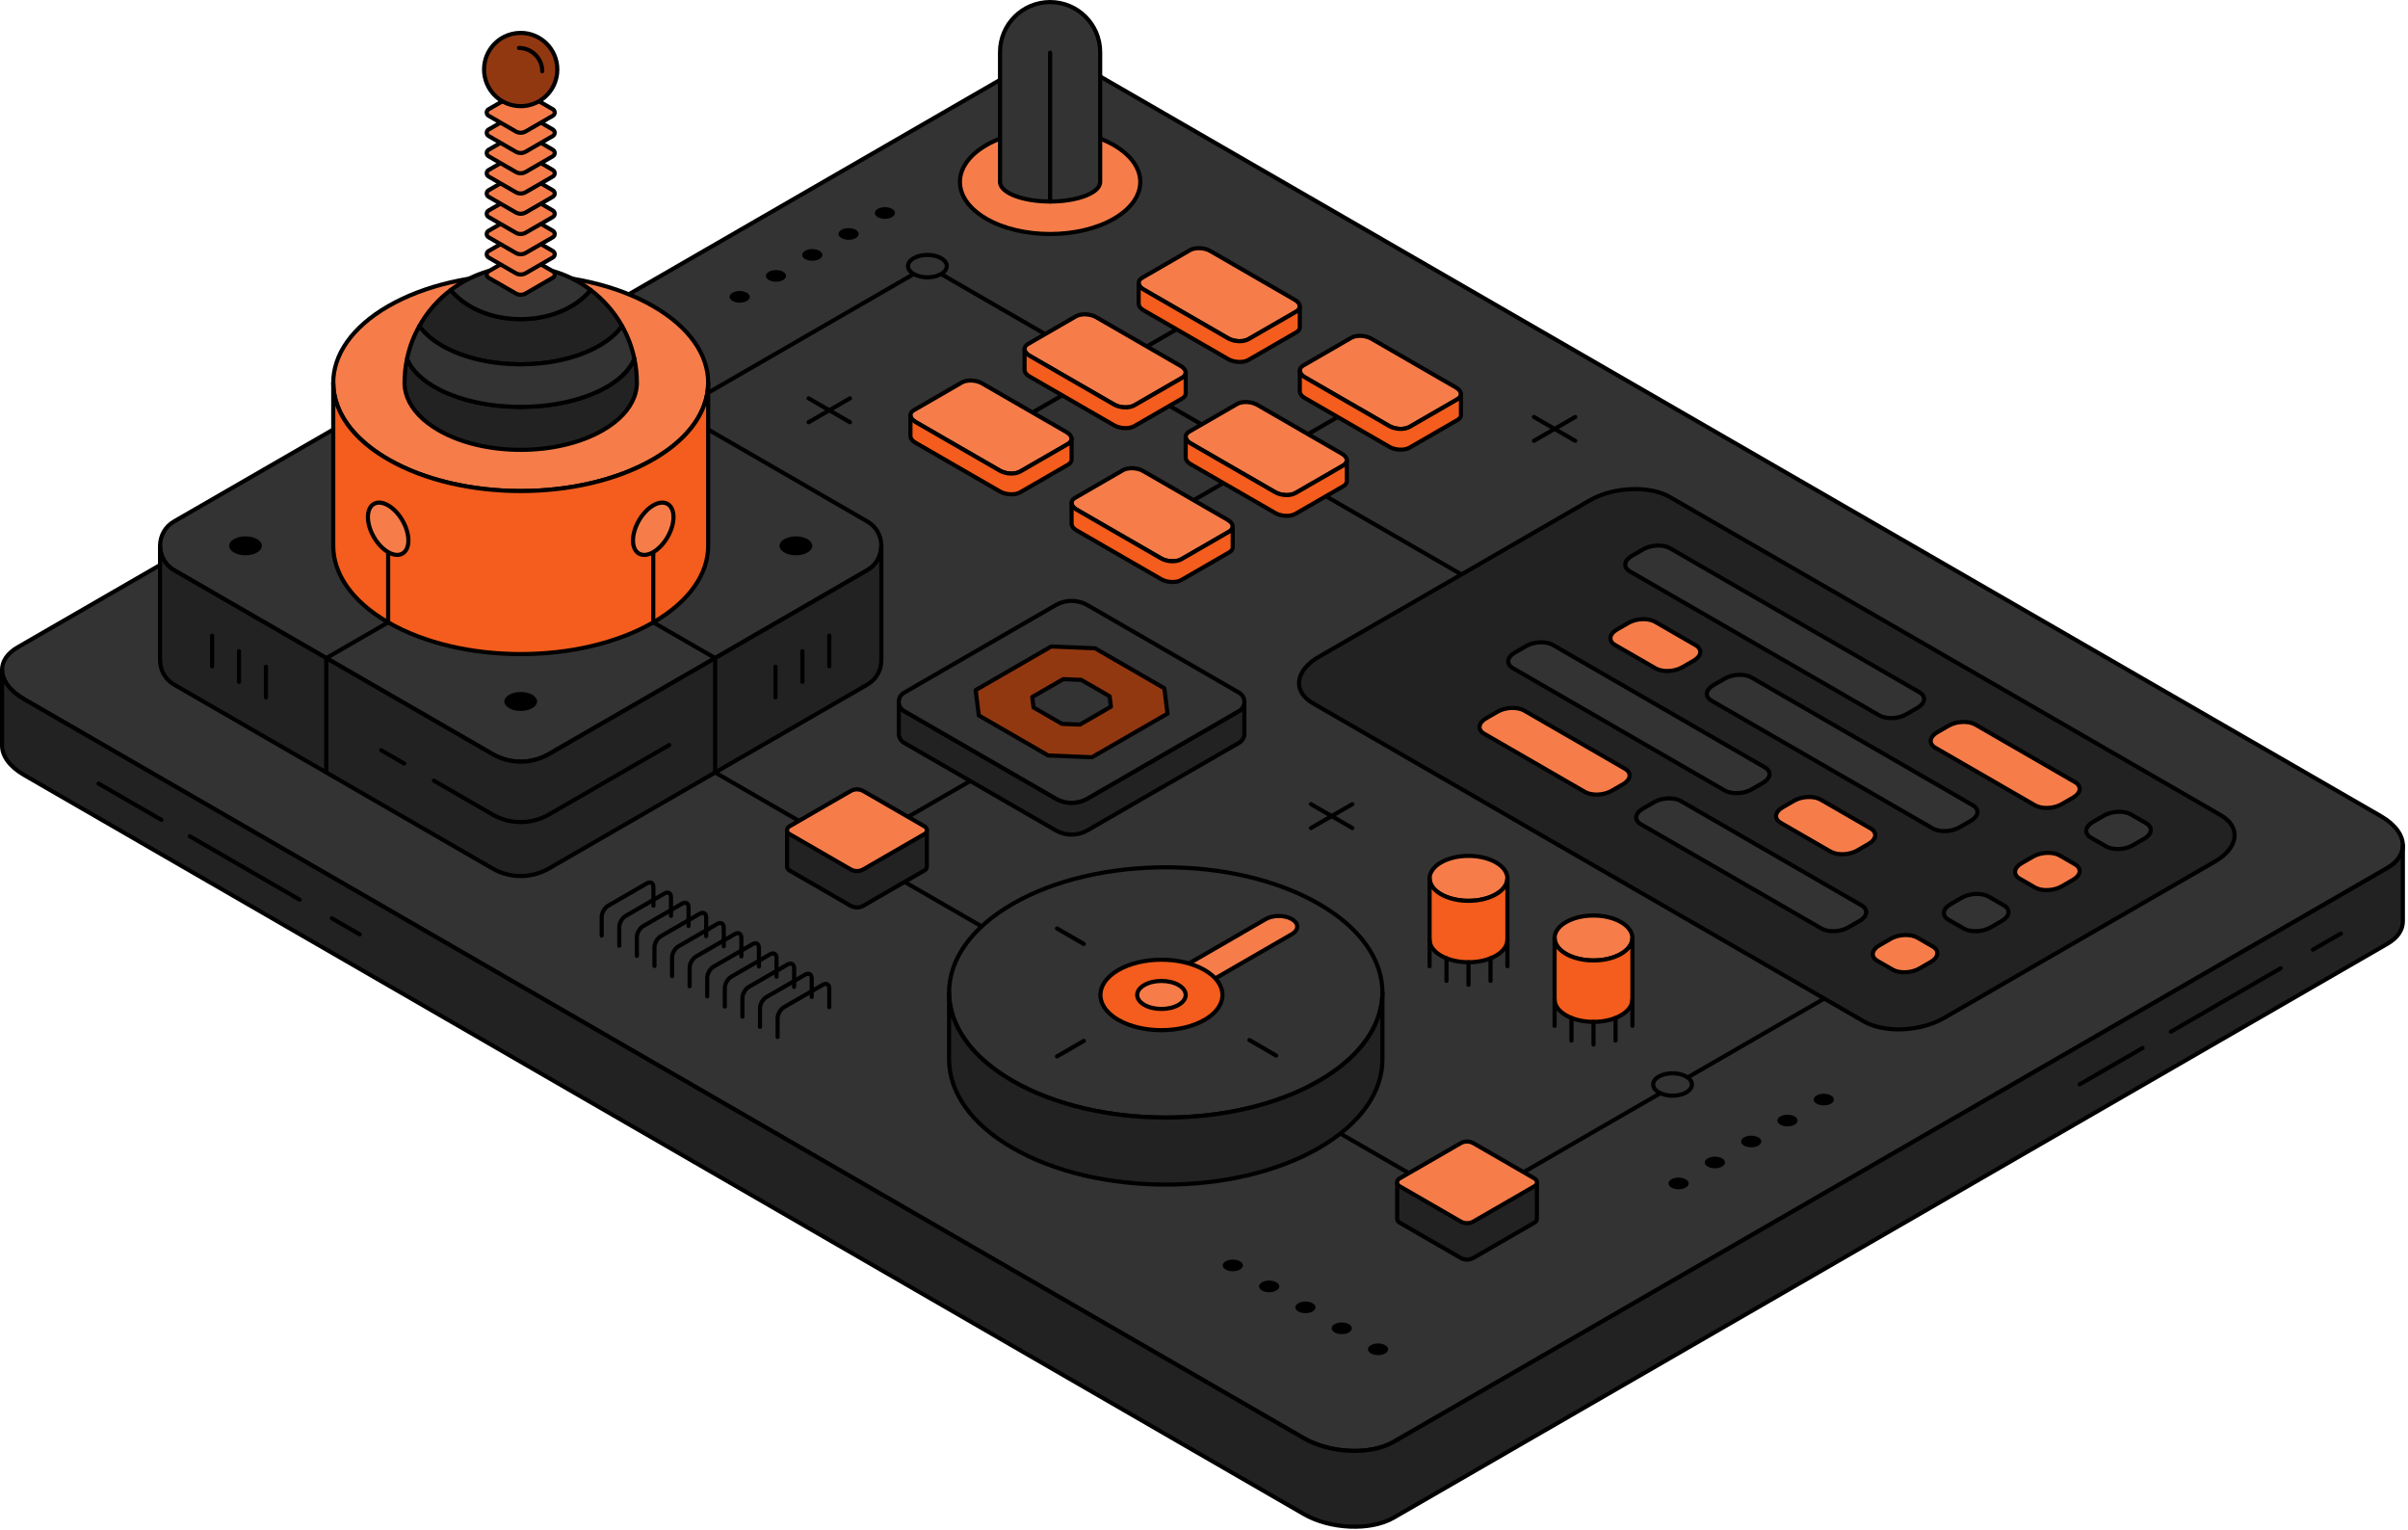 <?xml version="1.0" encoding="UTF-8" standalone="no"?>
<!DOCTYPE svg PUBLIC "-//W3C//DTD SVG 1.1//EN" "http://www.w3.org/Graphics/SVG/1.1/DTD/svg11.dtd">
<svg width="100%" height="100%" viewBox="0 0 699 444" version="1.1" xmlns="http://www.w3.org/2000/svg" xmlns:xlink="http://www.w3.org/1999/xlink" xml:space="preserve" xmlns:serif="http://www.serif.com/" style="fill-rule:evenodd;clip-rule:evenodd;stroke-linecap:round;stroke-linejoin:round;stroke-miterlimit:10;">
    <g transform="matrix(-1,0,0,1,0.6,245.355)">
        <path d="M0,-50.97C0,-48.01 -2.17,-44.89 -6.391,-42.45L-11.471,-39.521L-377.851,172.009C-385.57,176.469 -397.25,176.95 -403.931,173.09L-685.44,10.559L-692.4,6.54C-695.431,4.8 -696.91,2.46 -696.91,0.009C-696.91,-2.95 -694.74,-6.08 -690.521,-8.51L-610.51,-54.71L-609.19,-55.47L-571.34,-77.321L-319.061,-222.981C-311.351,-227.43 -299.67,-227.92 -292.98,-224.061L-4.521,-57.51C-1.49,-55.76 0,-53.42 0,-50.97" style="fill:rgb(51,51,51);fill-rule:nonzero;"/>
    </g>
    <g transform="matrix(-1,0,0,1,0.6,245.355)">
        <path d="M0,-50.97C0,-48.01 -2.17,-44.89 -6.391,-42.45L-11.471,-39.521L-377.851,172.009C-385.57,176.469 -397.25,176.95 -403.931,173.09L-685.44,10.559L-692.4,6.54C-695.431,4.8 -696.91,2.46 -696.91,0.009C-696.91,-2.95 -694.74,-6.08 -690.521,-8.51L-610.51,-54.71L-609.19,-55.47L-571.34,-77.321L-319.061,-222.981C-311.351,-227.43 -299.67,-227.92 -292.98,-224.061L-4.521,-57.51C-1.49,-55.76 0,-53.42 0,-50.97Z" style="fill:none;fill-rule:nonzero;stroke:black;stroke-width:1.2px;"/>
    </g>
    <g transform="matrix(-1,0,0,1,0.6,444.305)">
        <path d="M0,-249.92L0,-227.92C0,-224.96 -2.17,-221.84 -6.391,-219.4L-377.851,-4.941C-385.57,-0.481 -397.25,0 -403.931,-3.86L-692.4,-170.41C-695.431,-172.15 -696.91,-174.49 -696.91,-176.941L-696.91,-198.941C-696.91,-196.49 -695.431,-194.15 -692.4,-192.41L-685.44,-188.391L-403.931,-25.86C-397.25,-22 -385.57,-22.481 -377.851,-26.941L-11.471,-238.471L-6.391,-241.4C-2.17,-243.84 0,-246.96 0,-249.92Z" style="fill:rgb(34,34,34);fill-rule:nonzero;stroke:black;stroke-width:1.2px;"/>
    </g>
    <g transform="matrix(-1,0,0,1,631.551,343.2)">
        <path d="M0,-112.312L206.166,6.717L423.966,-119.029" style="fill:none;fill-rule:nonzero;stroke:black;stroke-width:1.2px;"/>
    </g>
    <g transform="matrix(-1,0,0,1,275.5,288.007)">
        <path d="M0,-0.009C0,2.613 -0.49,5.245 -1.472,7.817C-3.964,14.363 -9.608,20.588 -18.426,25.672C-42.985,39.854 -82.809,39.854 -107.369,25.672C-116.187,20.588 -121.841,14.363 -124.323,7.817C-125.304,5.245 -125.794,2.613 -125.794,-0.009C-125.794,-9.297 -119.659,-18.584 -107.369,-25.68C-82.809,-39.863 -42.985,-39.863 -18.426,-25.68C-6.146,-18.584 0,-9.297 0,-0.009" style="fill:rgb(51,51,51);fill-rule:nonzero;"/>
    </g>
    <g transform="matrix(-1,0,0,1,275.5,288.007)">
        <path d="M0,-0.009C0,2.613 -0.49,5.245 -1.472,7.817C-3.964,14.363 -9.608,20.588 -18.426,25.672C-42.985,39.854 -82.809,39.854 -107.369,25.672C-116.187,20.588 -121.841,14.363 -124.323,7.817C-125.304,5.245 -125.794,2.613 -125.794,-0.009C-125.794,-9.297 -119.659,-18.584 -107.369,-25.68C-82.809,-39.863 -42.985,-39.863 -18.426,-25.68C-6.146,-18.584 0,-9.297 0,-0.009Z" style="fill:none;fill-rule:nonzero;stroke:black;stroke-width:1.2px;"/>
    </g>
    <g transform="matrix(-1,0,0,1,275.5,347.309)">
        <path d="M0,-59.311L0,-39.854C0,-30.566 -6.146,-21.279 -18.426,-14.182C-42.985,0 -82.809,0 -107.369,-14.182C-119.659,-21.279 -125.794,-30.566 -125.794,-39.854L-125.794,-59.311C-125.794,-56.689 -125.304,-54.057 -124.323,-51.485C-121.841,-44.939 -116.187,-38.714 -107.369,-33.63C-82.809,-19.448 -42.985,-19.448 -18.426,-33.63C-9.608,-38.714 -3.964,-44.939 -1.472,-51.485C-0.49,-54.057 0,-56.689 0,-59.311Z" style="fill:rgb(34,34,34);fill-rule:nonzero;stroke:black;stroke-width:1.2px;stroke-linejoin:miter;"/>
    </g>
    <g transform="matrix(-1,0,0,1,331.237,266.723)">
        <path d="M0,25.27C-2.093,26.478 -5.485,26.478 -7.577,25.27L-43.76,4.375C-45.852,3.167 -45.852,1.208 -43.76,-0C-41.667,-1.208 -38.274,-1.208 -36.182,-0L0,20.895C2.093,22.103 2.093,24.062 0,25.27" style="fill:rgb(246,125,74);fill-rule:nonzero;"/>
    </g>
    <g transform="matrix(-1,0,0,1,331.237,266.723)">
        <path d="M0,25.27C-2.093,26.478 -5.485,26.478 -7.577,25.27L-43.76,4.375C-45.852,3.167 -45.852,1.208 -43.76,-0C-41.667,-1.208 -38.274,-1.208 -36.182,-0L0,20.895C2.093,22.103 2.093,24.062 0,25.27Z" style="fill:none;fill-rule:nonzero;stroke:black;stroke-width:1.2px;"/>
    </g>
    <g transform="matrix(-1,0,0,1,319.435,288.735)">
        <path d="M0,-0.002C0,0.736 -0.138,1.477 -0.414,2.202C-1.116,4.045 -2.706,5.798 -5.188,7.229C-12.104,11.223 -23.318,11.223 -30.234,7.229C-32.717,5.798 -34.31,4.045 -35.008,2.202C-35.284,1.477 -35.423,0.736 -35.423,-0.002C-35.423,-2.617 -33.695,-5.232 -30.234,-7.231C-23.318,-11.225 -12.104,-11.225 -5.188,-7.231C-1.73,-5.232 0,-2.617 0,-0.002" style="fill:rgb(244,93,29);fill-rule:nonzero;"/>
    </g>
    <g transform="matrix(-1,0,0,1,319.435,288.735)">
        <path d="M0,-0.002C0,0.736 -0.138,1.477 -0.414,2.202C-1.116,4.045 -2.706,5.798 -5.188,7.229C-12.104,11.223 -23.318,11.223 -30.234,7.229C-32.717,5.798 -34.31,4.045 -35.008,2.202C-35.284,1.477 -35.423,0.736 -35.423,-0.002C-35.423,-2.617 -33.695,-5.232 -30.234,-7.231C-23.318,-11.225 -12.104,-11.225 -5.188,-7.231C-1.73,-5.232 0,-2.617 0,-0.002Z" style="fill:none;fill-rule:nonzero;stroke:black;stroke-width:1.2px;stroke-linecap:butt;stroke-linejoin:miter;"/>
    </g>
    <g transform="matrix(-1,0,0,1,330.106,288.735)">
        <path d="M0,-0.001C0,0.292 -0.056,0.587 -0.165,0.875C-0.444,1.607 -1.076,2.305 -2.063,2.873C-4.812,4.461 -9.27,4.461 -12.018,2.873C-13.005,2.305 -13.638,1.607 -13.916,0.875C-14.025,0.587 -14.08,0.292 -14.08,-0.001C-14.08,-1.041 -13.394,-2.08 -12.018,-2.874C-9.27,-4.462 -4.812,-4.462 -2.063,-2.874C-0.688,-2.08 0,-1.041 0,-0.001" style="fill:rgb(246,125,74);fill-rule:nonzero;"/>
    </g>
    <g transform="matrix(-1,0,0,1,330.106,288.735)">
        <path d="M0,-0.001C0,0.292 -0.056,0.587 -0.165,0.875C-0.444,1.607 -1.076,2.305 -2.063,2.873C-4.812,4.461 -9.27,4.461 -12.018,2.873C-13.005,2.305 -13.638,1.607 -13.916,0.875C-14.025,0.587 -14.08,0.292 -14.08,-0.001C-14.08,-1.041 -13.394,-2.08 -12.018,-2.874C-9.27,-4.462 -4.812,-4.462 -2.063,-2.874C-0.688,-2.08 0,-1.041 0,-0.001Z" style="fill:none;fill-rule:nonzero;stroke:black;stroke-width:1.2px;"/>
    </g>
    <g transform="matrix(-1,0,0,1,362.684,306.32)">
        <path d="M0,-4.486L-7.771,0.017C-5.268,-1.446 -2.674,-2.95 -0.016,-4.503C-0.016,-4.503 -0.008,-4.486 0,-4.486Z" style="fill:rgb(244,93,29);fill-rule:nonzero;stroke:black;stroke-width:1.2px;"/>
    </g>
    <g transform="matrix(-1,0,0,1,306.839,273.945)">
        <path d="M0,-4.504L-7.764,0C-7.771,-0.009 -7.779,-0.009 -7.788,-0.009C-5.122,-1.561 -2.513,-3.065 0,-4.504Z" style="fill:rgb(244,93,29);fill-rule:nonzero;stroke:black;stroke-width:1.2px;"/>
    </g>
    <g transform="matrix(-1,0,0,1,306.839,302.07)">
        <path d="M0,4.495C-2.513,3.057 -5.113,1.553 -7.779,0L0,4.495Z" style="fill:rgb(244,93,29);fill-rule:nonzero;stroke:black;stroke-width:1.2px;"/>
    </g>
    <g transform="matrix(0.866,0.5,-0.5,0.866,390.021,242.83)">
        <path d="M-12.928,-3.464L0.928,-3.465" style="fill:none;fill-rule:nonzero;stroke:black;stroke-width:1.2px;"/>
    </g>
    <g transform="matrix(0.866,-0.5,0.5,0.866,390.021,230.828)">
        <path d="M-12.928,3.464L0.928,3.465" style="fill:none;fill-rule:nonzero;stroke:black;stroke-width:1.2px;"/>
    </g>
    <g transform="matrix(0.866,0.5,-0.5,0.866,244.194,125.062)">
        <path d="M-12.928,-3.464L0.928,-3.465" style="fill:none;fill-rule:nonzero;stroke:black;stroke-width:1.2px;"/>
    </g>
    <g transform="matrix(0.866,-0.5,0.5,0.866,244.194,113.061)">
        <path d="M-12.928,3.464L0.928,3.465" style="fill:none;fill-rule:nonzero;stroke:black;stroke-width:1.2px;"/>
    </g>
    <g transform="matrix(0.866,0.5,-0.5,0.866,454.734,130.469)">
        <path d="M-12.928,-3.464L0.928,-3.464" style="fill:none;fill-rule:nonzero;stroke:black;stroke-width:1.2px;"/>
    </g>
    <g transform="matrix(0.866,-0.5,0.5,0.866,454.734,118.469)">
        <path d="M-12.928,3.464L0.928,3.464" style="fill:none;fill-rule:nonzero;stroke:black;stroke-width:1.2px;"/>
    </g>
    <g transform="matrix(-1,0,0,1,417.245,361.138)">
        <path d="M0,-18.022L-6.746,-21.917C-7.9,-22.583 -9.321,-22.583 -10.476,-21.917L-17.222,-18.022L-28.895,-18.022L-28.895,-7.458C-28.895,-7.039 -28.687,-6.621 -28.273,-6.381L-10.475,3.895C-9.321,4.561 -7.9,4.561 -6.746,3.895L11.052,-6.381C11.466,-6.621 11.673,-7.039 11.673,-7.458L11.673,-18.022L0,-18.022Z" style="fill:rgb(34,34,34);fill-rule:nonzero;stroke:black;stroke-width:1.2px;"/>
    </g>
    <g transform="matrix(-1,0,0,1,427.719,331.764)">
        <path d="M0,22.704L-17.799,12.428C-18.627,11.95 -18.627,10.754 -17.799,10.275L-0.001,0C1.153,-0.666 2.574,-0.666 3.729,0L21.526,10.275C22.354,10.754 22.354,11.95 21.526,12.429L3.729,22.704C2.574,23.37 1.153,23.37 0,22.704Z" style="fill:rgb(246,125,74);fill-rule:nonzero;stroke:black;stroke-width:1.2px;"/>
    </g>
    <g transform="matrix(-1,0,0,1,427.824,86.831)">
        <path d="M0,81.953L158.617,-9.604L333.834,91.557" style="fill:none;fill-rule:nonzero;stroke:black;stroke-width:1.2px;"/>
    </g>
    <g transform="matrix(-1,0,0,1,274.835,77.228)">
        <path d="M0,-0.002C0,0.233 0.044,0.469 0.132,0.698C0.354,1.284 0.859,1.841 1.648,2.296C3.847,3.565 7.409,3.565 9.607,2.296C10.396,1.841 10.901,1.284 11.124,0.698C11.212,0.469 11.256,0.233 11.256,-0.002C11.256,-0.833 10.707,-1.664 9.607,-2.299C7.409,-3.567 3.847,-3.567 1.648,-2.299C0.55,-1.664 0,-0.833 0,-0.002" style="fill:rgb(51,51,51);fill-rule:nonzero;"/>
    </g>
    <g transform="matrix(-1,0,0,1,274.835,77.228)">
        <path d="M0,-0.002C0,0.233 0.044,0.469 0.132,0.698C0.354,1.284 0.859,1.841 1.648,2.296C3.847,3.565 7.409,3.565 9.607,2.296C10.396,1.841 10.901,1.284 11.124,0.698C11.212,0.469 11.256,0.233 11.256,-0.002C11.256,-0.833 10.707,-1.664 9.607,-2.299C7.409,-3.567 3.847,-3.567 1.648,-2.299C0.55,-1.664 0,-0.833 0,-0.002Z" style="fill:none;fill-rule:nonzero;stroke:black;stroke-width:1.2px;"/>
    </g>
    <g transform="matrix(-0.866,0.5,-0.5,-0.866,341.256,67.829)">
        <path d="M-6.472,-24.159L90.18,-24.159" style="fill:none;fill-rule:nonzero;stroke:black;stroke-width:1.2px;"/>
    </g>
    <g transform="matrix(-1,0,0,1,377.312,82.103)">
        <path d="M0,6.83C0,7.385 0.341,7.924 1.03,8.32L3.494,9.746L14.897,16.323C16.41,17.203 19.057,17.092 20.809,16.077L43.289,3.106L45.333,1.926C46.252,1.394 46.743,0.728 46.775,0.079L46.775,-0.111C46.735,-0.626 46.402,-1.117 45.753,-1.49L31.886,-9.501C30.372,-10.373 27.718,-10.262 25.975,-9.256L1.45,4.905C0.491,5.451 0,6.165 0,6.83" style="fill:rgb(246,125,74);fill-rule:nonzero;"/>
    </g>
    <g transform="matrix(-1,0,0,1,377.312,82.103)">
        <path d="M0,6.83C0,7.385 0.341,7.924 1.03,8.32L3.494,9.746L14.897,16.323C16.41,17.203 19.057,17.092 20.809,16.077L43.289,3.106L45.333,1.926C46.252,1.394 46.743,0.728 46.775,0.079L46.775,-0.111C46.735,-0.626 46.402,-1.117 45.753,-1.49L31.886,-9.501C30.372,-10.373 27.718,-10.262 25.975,-9.256L1.45,4.905C0.491,5.451 0,6.165 0,6.83Z" style="fill:none;fill-rule:nonzero;stroke:black;stroke-width:1.2px;"/>
    </g>
    <g transform="matrix(-1,0,0,1,377.312,98.577)">
        <path d="M0,-9.644L0,-3.622C0,-3.067 0.341,-2.528 1.03,-2.132L14.897,5.872C16.41,6.751 19.057,6.64 20.809,5.626L45.333,-8.527C46.252,-9.057 46.743,-9.723 46.775,-10.373L46.775,-16.395C46.743,-15.746 46.252,-15.08 45.333,-14.548L43.289,-13.368L20.809,-0.397C19.057,0.618 16.41,0.729 14.897,-0.151L3.494,-6.728L1.03,-8.154C0.341,-8.55 0,-9.089 0,-9.644Z" style="fill:rgb(244,93,29);fill-rule:nonzero;stroke:black;stroke-width:1.2px;"/>
    </g>
    <g transform="matrix(-1,0,0,1,344.186,101.306)">
        <path d="M0,6.831C0,7.386 0.341,7.925 1.03,8.32L3.494,9.747L14.896,16.324C16.41,17.203 19.057,17.093 20.809,16.078L43.288,3.106L45.333,1.926C46.252,1.395 46.743,0.729 46.775,0.08L46.775,-0.11C46.735,-0.626 46.402,-1.117 45.753,-1.489L31.886,-9.5C30.372,-10.372 27.718,-10.261 25.975,-9.255L1.45,4.905C0.491,5.452 0,6.165 0,6.831" style="fill:rgb(246,125,74);fill-rule:nonzero;"/>
    </g>
    <g transform="matrix(-1,0,0,1,344.186,101.306)">
        <path d="M0,6.831C0,7.386 0.341,7.925 1.03,8.32L3.494,9.747L14.896,16.324C16.41,17.203 19.057,17.093 20.809,16.078L43.288,3.106L45.333,1.926C46.252,1.395 46.743,0.729 46.775,0.08L46.775,-0.11C46.735,-0.626 46.402,-1.117 45.753,-1.489L31.886,-9.5C30.372,-10.372 27.718,-10.261 25.975,-9.255L1.45,4.905C0.491,5.452 0,6.165 0,6.831Z" style="fill:none;fill-rule:nonzero;stroke:black;stroke-width:1.2px;"/>
    </g>
    <g transform="matrix(-1,0,0,1,344.186,117.781)">
        <path d="M0,-9.644L0,-3.622C0,-3.067 0.341,-2.529 1.03,-2.132L14.896,5.871C16.41,6.751 19.057,6.64 20.809,5.626L45.333,-8.527C46.252,-9.058 46.743,-9.723 46.775,-10.373L46.775,-16.395C46.743,-15.746 46.252,-15.08 45.333,-14.549L43.288,-13.369L20.809,-0.397C19.057,0.618 16.41,0.728 14.896,-0.151L3.494,-6.728L1.03,-8.155C0.341,-8.55 0,-9.089 0,-9.644Z" style="fill:rgb(244,93,29);fill-rule:nonzero;stroke:black;stroke-width:1.2px;"/>
    </g>
    <g transform="matrix(-1,0,0,1,311.06,120.51)">
        <path d="M0,6.831C0,7.386 0.34,7.924 1.029,8.32L3.494,9.747L14.896,16.323C16.41,17.203 19.057,17.092 20.808,16.078L43.288,3.106L45.333,1.926C46.252,1.394 46.743,0.729 46.774,0.079L46.774,-0.11C46.735,-0.626 46.402,-1.117 45.753,-1.489L31.886,-9.501C30.372,-10.372 27.718,-10.262 25.975,-9.255L1.449,4.905C0.491,5.452 0,6.165 0,6.831" style="fill:rgb(246,125,74);fill-rule:nonzero;"/>
    </g>
    <g transform="matrix(-1,0,0,1,311.06,120.51)">
        <path d="M0,6.831C0,7.386 0.34,7.924 1.029,8.32L3.494,9.747L14.896,16.323C16.41,17.203 19.057,17.092 20.808,16.078L43.288,3.106L45.333,1.926C46.252,1.394 46.743,0.729 46.774,0.079L46.774,-0.11C46.735,-0.626 46.402,-1.117 45.753,-1.489L31.886,-9.501C30.372,-10.372 27.718,-10.262 25.975,-9.255L1.449,4.905C0.491,5.452 0,6.165 0,6.831Z" style="fill:none;fill-rule:nonzero;stroke:black;stroke-width:1.2px;"/>
    </g>
    <g transform="matrix(-1,0,0,1,311.06,136.984)">
        <path d="M0,-9.643L0,-3.622C0,-3.067 0.34,-2.528 1.029,-2.131L14.896,5.872C16.41,6.752 19.057,6.64 20.808,5.627L45.333,-8.526C46.252,-9.057 46.743,-9.723 46.774,-10.372L46.774,-16.395C46.743,-15.745 46.252,-15.08 45.333,-14.548L43.288,-13.368L20.808,-0.396C19.057,0.618 16.41,0.729 14.896,-0.151L3.494,-6.727L1.029,-8.154C0.34,-8.55 0,-9.088 0,-9.643Z" style="fill:rgb(244,93,29);fill-rule:nonzero;stroke:black;stroke-width:1.2px;"/>
    </g>
    <g transform="matrix(-0.866,0.5,-0.5,-0.866,388.031,93.278)">
        <path d="M-6.472,-24.159L90.18,-24.159" style="fill:none;fill-rule:nonzero;stroke:black;stroke-width:1.2px;"/>
    </g>
    <g transform="matrix(-1,0,0,1,424.087,107.553)">
        <path d="M0,6.829C0,7.384 0.341,7.923 1.03,8.319L3.494,9.745L14.897,16.322C16.41,17.202 19.058,17.091 20.809,16.077L43.289,3.105L45.333,1.925C46.252,1.393 46.743,0.727 46.775,0.078L46.775,-0.112C46.735,-0.627 46.402,-1.118 45.753,-1.491L31.886,-9.502C30.373,-10.373 27.718,-10.263 25.975,-9.256L1.45,4.904C0.491,5.451 0,6.164 0,6.829" style="fill:rgb(246,125,74);fill-rule:nonzero;"/>
    </g>
    <g transform="matrix(-1,0,0,1,424.087,107.553)">
        <path d="M0,6.829C0,7.384 0.341,7.923 1.03,8.319L3.494,9.745L14.897,16.322C16.41,17.202 19.058,17.091 20.809,16.077L43.289,3.105L45.333,1.925C46.252,1.393 46.743,0.727 46.775,0.078L46.775,-0.112C46.735,-0.627 46.402,-1.118 45.753,-1.491L31.886,-9.502C30.373,-10.373 27.718,-10.263 25.975,-9.256L1.45,4.904C0.491,5.451 0,6.164 0,6.829Z" style="fill:none;fill-rule:nonzero;stroke:black;stroke-width:1.2px;"/>
    </g>
    <g transform="matrix(-1,0,0,1,424.087,124.027)">
        <path d="M0,-9.645L0,-3.623C0,-3.068 0.341,-2.529 1.03,-2.132L14.897,5.871C16.41,6.751 19.058,6.639 20.809,5.625L45.333,-8.528C46.252,-9.058 46.743,-9.724 46.775,-10.374L46.775,-16.396C46.743,-15.747 46.252,-15.081 45.333,-14.549L43.289,-13.369L20.809,-0.397C19.058,0.617 16.41,0.728 14.897,-0.152L3.494,-6.729L1.03,-8.155C0.341,-8.551 0,-9.09 0,-9.645Z" style="fill:rgb(244,93,29);fill-rule:nonzero;stroke:black;stroke-width:1.2px;"/>
    </g>
    <g transform="matrix(-1,0,0,1,390.961,126.755)">
        <path d="M0,6.831C0,7.386 0.341,7.925 1.03,8.32L3.494,9.747L14.896,16.324C16.41,17.203 19.057,17.093 20.809,16.078L43.288,3.106L45.333,1.926C46.252,1.395 46.743,0.729 46.775,0.08L46.775,-0.11C46.735,-0.625 46.402,-1.117 45.753,-1.489L31.886,-9.5C30.372,-10.372 27.718,-10.261 25.975,-9.255L1.45,4.905C0.491,5.452 0,6.165 0,6.831" style="fill:rgb(246,125,74);fill-rule:nonzero;"/>
    </g>
    <g transform="matrix(-1,0,0,1,390.961,126.755)">
        <path d="M0,6.831C0,7.386 0.341,7.925 1.03,8.32L3.494,9.747L14.896,16.324C16.41,17.203 19.057,17.093 20.809,16.078L43.288,3.106L45.333,1.926C46.252,1.395 46.743,0.729 46.775,0.08L46.775,-0.11C46.735,-0.625 46.402,-1.117 45.753,-1.489L31.886,-9.5C30.372,-10.372 27.718,-10.261 25.975,-9.255L1.45,4.905C0.491,5.452 0,6.165 0,6.831Z" style="fill:none;fill-rule:nonzero;stroke:black;stroke-width:1.2px;"/>
    </g>
    <g transform="matrix(-1,0,0,1,390.961,143.23)">
        <path d="M0,-9.644L0,-3.622C0,-3.067 0.341,-2.528 1.03,-2.132L14.896,5.872C16.41,6.751 19.057,6.64 20.809,5.626L45.333,-8.527C46.252,-9.058 46.743,-9.723 46.775,-10.373L46.775,-16.395C46.743,-15.746 46.252,-15.08 45.333,-14.549L43.288,-13.369L20.809,-0.397C19.057,0.618 16.41,0.728 14.896,-0.151L3.494,-6.728L1.03,-8.155C0.341,-8.55 0,-9.089 0,-9.644Z" style="fill:rgb(244,93,29);fill-rule:nonzero;stroke:black;stroke-width:1.2px;"/>
    </g>
    <g transform="matrix(-1,0,0,1,357.835,145.959)">
        <path d="M0,6.831C0,7.386 0.341,7.924 1.03,8.32L3.494,9.747L14.896,16.323C16.41,17.203 19.057,17.092 20.808,16.078L43.288,3.106L45.333,1.926C46.252,1.394 46.743,0.729 46.775,0.079L46.775,-0.11C46.735,-0.626 46.402,-1.117 45.753,-1.489L31.886,-9.501C30.372,-10.372 27.718,-10.262 25.975,-9.255L1.45,4.905C0.491,5.452 0,6.165 0,6.831" style="fill:rgb(246,125,74);fill-rule:nonzero;"/>
    </g>
    <g transform="matrix(-1,0,0,1,357.835,145.959)">
        <path d="M0,6.831C0,7.386 0.341,7.924 1.03,8.32L3.494,9.747L14.896,16.323C16.41,17.203 19.057,17.092 20.808,16.078L43.288,3.106L45.333,1.926C46.252,1.394 46.743,0.729 46.775,0.079L46.775,-0.11C46.735,-0.626 46.402,-1.117 45.753,-1.489L31.886,-9.501C30.372,-10.372 27.718,-10.262 25.975,-9.255L1.45,4.905C0.491,5.452 0,6.165 0,6.831Z" style="fill:none;fill-rule:nonzero;stroke:black;stroke-width:1.2px;"/>
    </g>
    <g transform="matrix(-1,0,0,1,357.835,162.433)">
        <path d="M0,-9.643L0,-3.622C0,-3.067 0.341,-2.528 1.03,-2.131L14.896,5.872C16.41,6.752 19.057,6.64 20.808,5.627L45.333,-8.526C46.252,-9.057 46.743,-9.722 46.775,-10.372L46.775,-16.395C46.743,-15.745 46.252,-15.08 45.333,-14.548L43.288,-13.368L20.808,-0.396C19.057,0.618 16.41,0.729 14.896,-0.151L3.494,-6.727L1.03,-8.154C0.341,-8.55 0,-9.088 0,-9.643Z" style="fill:rgb(244,93,29);fill-rule:nonzero;stroke:black;stroke-width:1.2px;"/>
    </g>
    <g transform="matrix(-1,0,0,1,46.469,158.399)">
        <path d="M0,-0.001C0,2.759 -1.356,5.519 -4.081,7.085L-20.544,16.591L-49.284,33.183L-96.499,60.437C-101.562,63.361 -107.806,63.361 -112.868,60.437L-188.811,16.591L-205.274,7.085C-208.011,5.519 -209.366,2.759 -209.366,-0.001C-209.366,-2.76 -208.011,-5.52 -205.274,-7.087L-112.868,-60.439C-107.806,-63.362 -101.562,-63.362 -96.499,-60.439L-4.081,-7.087C-1.356,-5.52 0,-2.76 0,-0.001" style="fill:rgb(51,51,51);fill-rule:nonzero;"/>
    </g>
    <g transform="matrix(-1,0,0,1,46.469,158.399)">
        <path d="M0,-0.001C0,2.759 -1.356,5.519 -4.081,7.085L-20.544,16.591L-49.284,33.183L-96.499,60.437C-101.562,63.361 -107.806,63.361 -112.868,60.437L-188.811,16.591L-205.274,7.085C-208.011,5.519 -209.366,2.759 -209.366,-0.001C-209.366,-2.76 -208.011,-5.52 -205.274,-7.087L-112.868,-60.439C-107.806,-63.362 -101.562,-63.362 -96.499,-60.439L-4.081,-7.087C-1.356,-5.52 0,-2.76 0,-0.001Z" style="fill:none;fill-rule:nonzero;stroke:black;stroke-width:1.2px;"/>
    </g>
    <g transform="matrix(-1,0,0,1,46.458,254.955)">
        <path d="M0,-96.557L0,-63.373L-0.012,-63.373C-0.012,-60.614 -1.368,-57.855 -4.093,-56.276L-96.511,-2.923C-101.573,0 -107.817,0 -112.88,-2.923L-205.286,-56.276C-208.022,-57.855 -209.378,-60.614 -209.378,-63.373L-209.378,-96.557C-209.378,-93.797 -208.022,-91.037 -205.286,-89.471L-188.822,-79.965L-112.88,-36.119C-107.817,-33.195 -101.573,-33.195 -96.511,-36.119L-49.296,-63.373L-20.556,-79.965L-4.093,-89.471C-1.368,-91.037 -0.012,-93.797 -0.012,-96.557L0,-96.557Z" style="fill:rgb(34,34,34);fill-rule:nonzero;stroke:black;stroke-width:1.2px;stroke-linejoin:miter;"/>
    </g>
    <g transform="matrix(-1,0,0,1,189.629,224.172)">
        <path d="M0,-43.559L-17.956,-33.192L-17.956,0" style="fill:none;fill-rule:nonzero;stroke:black;stroke-width:1.2px;"/>
    </g>
    <g transform="matrix(-1,0,0,1,112.676,224.172)">
        <path d="M0,-43.559L17.963,-33.189L17.963,0" style="fill:none;fill-rule:nonzero;stroke:black;stroke-width:1.2px;"/>
    </g>
    <g transform="matrix(-1,0,0,1,96.735,111.086)">
        <path d="M0,-0.009C0,2.26 -0.424,4.537 -1.272,6.762C-3.429,12.426 -8.313,17.811 -15.941,22.21C-37.19,34.48 -71.645,34.48 -92.895,22.21C-100.522,17.811 -105.415,12.426 -107.563,6.762C-108.411,4.537 -108.836,2.26 -108.836,-0.009C-108.836,-8.045 -103.527,-16.08 -92.895,-22.22C-71.645,-34.489 -37.19,-34.489 -15.941,-22.22C-5.316,-16.08 0,-8.045 0,-0.009" style="fill:rgb(246,125,74);fill-rule:nonzero;"/>
    </g>
    <g transform="matrix(-1,0,0,1,96.735,111.086)">
        <path d="M0,-0.009C0,2.26 -0.424,4.537 -1.272,6.762C-3.429,12.426 -8.313,17.811 -15.941,22.21C-37.19,34.48 -71.645,34.48 -92.895,22.21C-100.522,17.811 -105.415,12.426 -107.563,6.762C-108.411,4.537 -108.836,2.26 -108.836,-0.009C-108.836,-8.045 -103.527,-16.08 -92.895,-22.22C-71.645,-34.489 -37.19,-34.489 -15.941,-22.22C-5.316,-16.08 0,-8.045 0,-0.009Z" style="fill:none;fill-rule:nonzero;stroke:black;stroke-width:1.2px;"/>
    </g>
    <g transform="matrix(-1,0,0,1,96.735,192.883)">
        <path d="M0,-81.806L0,-34.48C0,-26.445 -5.316,-18.41 -15.941,-12.27C-37.19,0 -71.645,0 -92.895,-12.27C-103.527,-18.41 -108.836,-26.445 -108.836,-34.48L-108.836,-81.806C-108.836,-79.537 -108.411,-77.26 -107.563,-75.035C-105.415,-69.371 -100.522,-63.986 -92.895,-59.587C-71.645,-47.317 -37.19,-47.317 -15.941,-59.587C-8.313,-63.986 -3.429,-69.371 -1.272,-75.035C-0.424,-77.26 0,-79.537 0,-81.806Z" style="fill:rgb(244,93,29);fill-rule:nonzero;stroke:black;stroke-width:1.2px;stroke-linecap:butt;stroke-linejoin:miter;"/>
    </g>
    <g transform="matrix(0,-1,1,0,177.8,168.784)">
        <path d="M-11.829,11.829L11.829,11.829" style="fill:none;fill-rule:nonzero;stroke:black;stroke-width:1.2px;"/>
    </g>
    <g transform="matrix(0,-1,1,0,101.569,169.505)">
        <path d="M-11.108,11.108L11.108,11.108" style="fill:none;fill-rule:nonzero;stroke:black;stroke-width:1.2px;"/>
    </g>
    <g transform="matrix(0.5,0.866,-0.866,0.5,183.751,150.053)">
        <path d="M5.877,-10.18C9.123,-8.306 11.755,-3.749 11.755,-0.001C11.756,3.748 9.123,5.267 5.877,3.393C2.631,1.519 -0,-3.04 -0,-6.788C-0,-10.536 2.632,-12.054 5.877,-10.18" style="fill:rgb(246,125,74);fill-rule:nonzero;"/>
    </g>
    <g transform="matrix(0.5,0.866,-0.866,0.5,183.751,150.053)">
        <path d="M5.877,-10.18C9.123,-8.306 11.755,-3.749 11.755,-0.001C11.756,3.748 9.123,5.267 5.877,3.393C2.631,1.519 -0,-3.04 -0,-6.788C-0,-10.536 2.632,-12.054 5.877,-10.18Z" style="fill:none;fill-rule:nonzero;stroke:black;stroke-width:1.2px;"/>
    </g>
    <g transform="matrix(0.5,-0.866,0.866,0.5,118.553,150.053)">
        <path d="M-5.877,-10.18C-9.123,-8.306 -11.755,-3.748 -11.754,0C-11.755,3.749 -9.123,5.267 -5.877,3.393C-2.631,1.519 0.001,-3.039 0.001,-6.787C0.001,-10.535 -2.632,-12.054 -5.877,-10.18" style="fill:rgb(246,125,74);fill-rule:nonzero;"/>
    </g>
    <g transform="matrix(0.5,-0.866,0.866,0.5,118.553,150.053)">
        <path d="M-5.877,-10.18C-9.123,-8.306 -11.755,-3.748 -11.754,0C-11.755,3.749 -9.123,5.267 -5.877,3.393C-2.631,1.519 0.001,-3.039 0.001,-6.787C0.001,-10.535 -2.632,-12.054 -5.877,-10.18Z" style="fill:none;fill-rule:nonzero;stroke:black;stroke-width:1.2px;"/>
    </g>
    <g transform="matrix(-1,0,0,1,117.432,125.46)">
        <path d="M0,-14.382C0,-14.184 0,-13.996 -0.011,-13.797C-0.081,-12.581 -0.338,-11.377 -0.794,-10.185C-2.127,-6.677 -5.155,-3.344 -9.88,-0.62C-23.046,6.992 -44.396,6.992 -57.562,-0.62C-62.285,-3.344 -65.313,-6.677 -66.647,-10.185C-67.103,-11.377 -67.36,-12.581 -67.431,-13.797C-67.441,-13.996 -67.441,-14.184 -67.441,-14.382C-67.441,-16.779 -67.196,-19.117 -66.705,-21.374C-66.693,-21.327 -66.67,-21.269 -66.647,-21.222C-65.313,-18.042 -62.285,-15.014 -57.55,-12.546C-44.385,-5.659 -23.046,-5.659 -9.88,-12.546C-5.145,-15.014 -2.127,-18.042 -0.783,-21.222C-0.76,-21.269 -0.747,-21.304 -0.736,-21.351C-0.245,-19.106 0,-16.768 0,-14.382" style="fill:rgb(34,34,34);fill-rule:nonzero;"/>
    </g>
    <g transform="matrix(-1,0,0,1,117.432,125.46)">
        <path d="M0,-14.382C0,-14.184 0,-13.996 -0.011,-13.797C-0.081,-12.581 -0.338,-11.377 -0.794,-10.185C-2.127,-6.677 -5.155,-3.344 -9.88,-0.62C-23.046,6.992 -44.396,6.992 -57.562,-0.62C-62.285,-3.344 -65.313,-6.677 -66.647,-10.185C-67.103,-11.377 -67.36,-12.581 -67.431,-13.797C-67.441,-13.996 -67.441,-14.184 -67.441,-14.382C-67.441,-16.779 -67.196,-19.117 -66.705,-21.374C-66.693,-21.327 -66.67,-21.269 -66.647,-21.222C-65.313,-18.042 -62.285,-15.014 -57.55,-12.546C-44.385,-5.659 -23.046,-5.659 -9.88,-12.546C-5.145,-15.014 -2.127,-18.042 -0.783,-21.222C-0.76,-21.269 -0.747,-21.304 -0.736,-21.351C-0.245,-19.106 0,-16.768 0,-14.382Z" style="fill:none;fill-rule:nonzero;stroke:black;stroke-width:1.2px;stroke-linejoin:miter;"/>
    </g>
    <g transform="matrix(-1,0,0,1,121.723,96.965)">
        <path d="M0,-2.326C-1.543,-0.163 -3.882,1.86 -7.026,3.602C-19.397,10.488 -39.45,10.488 -51.82,3.602C-54.966,1.848 -57.315,-0.175 -58.859,-2.338C-57.702,-4.431 -56.311,-6.384 -54.731,-8.161C-53.235,-9.88 -51.563,-11.435 -49.728,-12.814C-49.271,-12.254 -48.757,-11.704 -48.208,-11.178C-47.6,-10.593 -46.945,-10.032 -46.22,-9.506C-36.947,-2.619 -21.899,-2.619 -12.627,-9.506C-11.914,-10.032 -11.247,-10.593 -10.651,-11.178C-10.09,-11.692 -9.587,-12.242 -9.131,-12.803C-7.308,-11.435 -5.635,-9.891 -4.139,-8.184C-2.561,-6.395 -1.157,-4.431 0,-2.326Z" style="fill:rgb(34,34,34);fill-rule:nonzero;stroke:black;stroke-width:1.2px;stroke-linejoin:miter;"/>
    </g>
    <g transform="matrix(-1,0,0,1,169.931,85.915)">
        <path d="M0,-0.128C-0.549,-0.654 -1.063,-1.204 -1.52,-1.765C4.116,-6.022 11.144,-8.559 18.778,-8.559C26.414,-8.559 33.44,-6.022 39.077,-1.753C38.621,-1.192 38.118,-0.643 37.557,-0.128C36.961,0.457 36.294,1.018 35.581,1.544C26.309,8.431 11.261,8.431 1.988,1.544C1.263,1.018 0.608,0.457 0,-0.128" style="fill:rgb(51,51,51);fill-rule:nonzero;"/>
    </g>
    <g transform="matrix(-1,0,0,1,169.931,85.915)">
        <path d="M0,-0.128C-0.549,-0.654 -1.063,-1.204 -1.52,-1.765C4.116,-6.022 11.144,-8.559 18.778,-8.559C26.414,-8.559 33.44,-6.022 39.077,-1.753C38.621,-1.192 38.118,-0.643 37.557,-0.128C36.961,0.457 36.294,1.018 35.581,1.544C26.309,8.431 11.261,8.431 1.988,1.544C1.263,1.018 0.608,0.457 0,-0.128Z" style="fill:none;fill-rule:nonzero;stroke:black;stroke-width:1.2px;"/>
    </g>
    <g transform="matrix(-1,0,0,1,118.168,110.319)">
        <path d="M0,-6.209C-0.011,-6.162 -0.023,-6.127 -0.047,-6.08C-1.391,-2.9 -4.408,0.128 -9.144,2.596C-22.31,9.482 -43.648,9.482 -56.813,2.596C-61.549,0.128 -64.577,-2.9 -65.911,-6.08C-65.934,-6.127 -65.957,-6.186 -65.969,-6.232C-65.268,-9.6 -64.051,-12.78 -62.414,-15.691C-60.87,-13.528 -58.521,-11.506 -55.375,-9.752C-43.005,-2.865 -22.952,-2.865 -10.581,-9.752C-7.437,-11.494 -5.098,-13.517 -3.555,-15.68C-1.905,-12.769 -0.689,-9.576 0,-6.209" style="fill:rgb(51,51,51);fill-rule:nonzero;"/>
    </g>
    <g transform="matrix(-1,0,0,1,118.168,110.319)">
        <path d="M0,-6.209C-0.011,-6.162 -0.023,-6.127 -0.047,-6.08C-1.391,-2.9 -4.408,0.128 -9.144,2.596C-22.31,9.482 -43.648,9.482 -56.813,2.596C-61.549,0.128 -64.577,-2.9 -65.911,-6.08C-65.934,-6.127 -65.957,-6.186 -65.969,-6.232C-65.268,-9.6 -64.051,-12.78 -62.414,-15.691C-60.87,-13.528 -58.521,-11.506 -55.375,-9.752C-43.005,-2.865 -22.952,-2.865 -10.581,-9.752C-7.437,-11.494 -5.098,-13.517 -3.555,-15.68C-1.905,-12.769 -0.689,-9.576 0,-6.209Z" style="fill:none;fill-rule:nonzero;stroke:black;stroke-width:1.2px;"/>
    </g>
    <g transform="matrix(0.5,-0.866,0.866,0.5,74.629,156.457)">
        <path d="M-3.363,-5.824C-5.219,-6.896 -6.725,-6.027 -6.725,-3.883C-6.726,-1.739 -5.219,0.869 -3.363,1.941C-1.506,3.013 0,2.144 0,-0C0,-2.145 -1.506,-4.753 -3.363,-5.824" style="fill-rule:nonzero;"/>
    </g>
    <g transform="matrix(0.5,-0.866,0.866,0.5,154.515,201.625)">
        <path d="M-3.362,-5.824C-5.219,-6.896 -6.725,-6.026 -6.724,-3.882C-6.725,-1.739 -5.219,0.869 -3.362,1.942C-1.505,3.013 0.001,2.143 0.001,0C0,-2.145 -1.505,-4.753 -3.362,-5.824" style="fill-rule:nonzero;"/>
    </g>
    <g transform="matrix(0.5,-0.866,0.866,0.5,234.402,156.456)">
        <path d="M-3.363,-5.825C-5.22,-6.896 -6.726,-6.026 -6.726,-3.883C-6.726,-1.739 -5.22,0.869 -3.363,1.941C-1.506,3.013 -0,2.143 -0.001,-0.001C-0.001,-2.145 -1.506,-4.753 -3.363,-5.825" style="fill-rule:nonzero;"/>
    </g>
    <g transform="matrix(0,-1,1,0,57.119,188.921)">
        <path d="M-4.456,4.456L4.456,4.456" style="fill:none;fill-rule:nonzero;stroke:black;stroke-width:1.2px;"/>
    </g>
    <g transform="matrix(0,-1,1,0,64.928,193.429)">
        <path d="M-4.456,4.456L4.456,4.456" style="fill:none;fill-rule:nonzero;stroke:black;stroke-width:1.2px;"/>
    </g>
    <g transform="matrix(0,-1,1,0,72.735,197.936)">
        <path d="M-4.456,4.456L4.456,4.456" style="fill:none;fill-rule:nonzero;stroke:black;stroke-width:1.2px;"/>
    </g>
    <g transform="matrix(0,-1,1,0,236.274,188.921)">
        <path d="M-4.456,4.456L4.456,4.456" style="fill:none;fill-rule:nonzero;stroke:black;stroke-width:1.2px;"/>
    </g>
    <g transform="matrix(0,-1,1,0,228.467,193.429)">
        <path d="M-4.456,4.456L4.456,4.456" style="fill:none;fill-rule:nonzero;stroke:black;stroke-width:1.2px;"/>
    </g>
    <g transform="matrix(0,-1,1,0,220.659,197.936)">
        <path d="M-4.456,4.456L4.456,4.456" style="fill:none;fill-rule:nonzero;stroke:black;stroke-width:1.2px;"/>
    </g>
    <g transform="matrix(-1,0,0,1,141.285,79.663)">
        <path d="M0,-0.001C0,0.367 -0.176,0.729 -0.539,0.939L-4.002,2.938L-8.425,5.49C-9.316,6.006 -10.419,6.006 -11.315,5.49L-15.733,2.938L-19.197,0.939C-19.56,0.729 -19.736,0.367 -19.736,-0.001C-19.736,-0.368 -19.56,-0.73 -19.197,-0.936L-11.315,-5.487C-10.419,-6.007 -9.316,-6.007 -8.425,-5.487L-0.539,-0.936C-0.176,-0.73 0,-0.368 0,-0.001" style="fill:rgb(246,125,74);fill-rule:nonzero;"/>
    </g>
    <g transform="matrix(-1,0,0,1,141.285,79.663)">
        <path d="M0,-0.001C0,0.367 -0.176,0.729 -0.539,0.939L-4.002,2.938L-8.425,5.49C-9.316,6.006 -10.419,6.006 -11.315,5.49L-15.733,2.938L-19.197,0.939C-19.56,0.729 -19.736,0.367 -19.736,-0.001C-19.736,-0.368 -19.56,-0.73 -19.197,-0.936L-11.315,-5.487C-10.419,-6.007 -9.316,-6.007 -8.425,-5.487L-0.539,-0.936C-0.176,-0.73 0,-0.368 0,-0.001Z" style="fill:none;fill-rule:nonzero;stroke:black;stroke-width:1.2px;"/>
    </g>
    <g transform="matrix(-1,0,0,1,141.285,73.787)">
        <path d="M0,-0.001C0,0.367 -0.176,0.729 -0.539,0.939L-4.002,2.938L-8.425,5.49C-9.316,6.006 -10.419,6.006 -11.315,5.49L-15.733,2.938L-19.197,0.939C-19.56,0.729 -19.736,0.367 -19.736,-0.001C-19.736,-0.368 -19.56,-0.73 -19.197,-0.936L-11.315,-5.487C-10.419,-6.007 -9.316,-6.007 -8.425,-5.487L-0.539,-0.936C-0.176,-0.73 0,-0.368 0,-0.001" style="fill:rgb(246,125,74);fill-rule:nonzero;"/>
    </g>
    <g transform="matrix(-1,0,0,1,141.285,73.787)">
        <path d="M0,-0.001C0,0.367 -0.176,0.729 -0.539,0.939L-4.002,2.938L-8.425,5.49C-9.316,6.006 -10.419,6.006 -11.315,5.49L-15.733,2.938L-19.197,0.939C-19.56,0.729 -19.736,0.367 -19.736,-0.001C-19.736,-0.368 -19.56,-0.73 -19.197,-0.936L-11.315,-5.487C-10.419,-6.007 -9.316,-6.007 -8.425,-5.487L-0.539,-0.936C-0.176,-0.73 0,-0.368 0,-0.001Z" style="fill:none;fill-rule:nonzero;stroke:black;stroke-width:1.2px;"/>
    </g>
    <g transform="matrix(-1,0,0,1,141.285,67.909)">
        <path d="M0,-0.001C0,0.367 -0.176,0.729 -0.539,0.939L-4.002,2.938L-8.425,5.49C-9.316,6.006 -10.419,6.006 -11.315,5.49L-15.733,2.938L-19.197,0.939C-19.56,0.729 -19.736,0.367 -19.736,-0.001C-19.736,-0.368 -19.56,-0.73 -19.197,-0.936L-11.315,-5.487C-10.419,-6.007 -9.316,-6.007 -8.425,-5.487L-0.539,-0.936C-0.176,-0.73 0,-0.368 0,-0.001" style="fill:rgb(246,125,74);fill-rule:nonzero;"/>
    </g>
    <g transform="matrix(-1,0,0,1,141.285,67.909)">
        <path d="M0,-0.001C0,0.367 -0.176,0.729 -0.539,0.939L-4.002,2.938L-8.425,5.49C-9.316,6.006 -10.419,6.006 -11.315,5.49L-15.733,2.938L-19.197,0.939C-19.56,0.729 -19.736,0.367 -19.736,-0.001C-19.736,-0.368 -19.56,-0.73 -19.197,-0.936L-11.315,-5.487C-10.419,-6.007 -9.316,-6.007 -8.425,-5.487L-0.539,-0.936C-0.176,-0.73 0,-0.368 0,-0.001Z" style="fill:none;fill-rule:nonzero;stroke:black;stroke-width:1.2px;"/>
    </g>
    <g transform="matrix(-1,0,0,1,141.285,62.033)">
        <path d="M0,-0.001C0,0.366 -0.176,0.729 -0.539,0.939L-4.002,2.938L-8.425,5.49C-9.316,6.006 -10.419,6.006 -11.315,5.49L-15.733,2.938L-19.197,0.939C-19.56,0.729 -19.736,0.366 -19.736,-0.001C-19.736,-0.368 -19.56,-0.73 -19.197,-0.936L-11.315,-5.487C-10.419,-6.007 -9.316,-6.007 -8.425,-5.487L-0.539,-0.936C-0.176,-0.73 0,-0.368 0,-0.001" style="fill:rgb(246,125,74);fill-rule:nonzero;"/>
    </g>
    <g transform="matrix(-1,0,0,1,141.285,62.033)">
        <path d="M0,-0.001C0,0.366 -0.176,0.729 -0.539,0.939L-4.002,2.938L-8.425,5.49C-9.316,6.006 -10.419,6.006 -11.315,5.49L-15.733,2.938L-19.197,0.939C-19.56,0.729 -19.736,0.366 -19.736,-0.001C-19.736,-0.368 -19.56,-0.73 -19.197,-0.936L-11.315,-5.487C-10.419,-6.007 -9.316,-6.007 -8.425,-5.487L-0.539,-0.936C-0.176,-0.73 0,-0.368 0,-0.001Z" style="fill:none;fill-rule:nonzero;stroke:black;stroke-width:1.2px;"/>
    </g>
    <g transform="matrix(-1,0,0,1,141.285,56.156)">
        <path d="M0,-0.001C0,0.366 -0.176,0.729 -0.539,0.939L-4.002,2.938L-8.425,5.49C-9.316,6.006 -10.419,6.006 -11.315,5.49L-15.733,2.938L-19.197,0.939C-19.56,0.729 -19.736,0.366 -19.736,-0.001C-19.736,-0.368 -19.56,-0.73 -19.197,-0.936L-11.315,-5.487C-10.419,-6.007 -9.316,-6.007 -8.425,-5.487L-0.539,-0.936C-0.176,-0.73 0,-0.368 0,-0.001" style="fill:rgb(246,125,74);fill-rule:nonzero;"/>
    </g>
    <g transform="matrix(-1,0,0,1,141.285,56.156)">
        <path d="M0,-0.001C0,0.366 -0.176,0.729 -0.539,0.939L-4.002,2.938L-8.425,5.49C-9.316,6.006 -10.419,6.006 -11.315,5.49L-15.733,2.938L-19.197,0.939C-19.56,0.729 -19.736,0.366 -19.736,-0.001C-19.736,-0.368 -19.56,-0.73 -19.197,-0.936L-11.315,-5.487C-10.419,-6.007 -9.316,-6.007 -8.425,-5.487L-0.539,-0.936C-0.176,-0.73 0,-0.368 0,-0.001Z" style="fill:none;fill-rule:nonzero;stroke:black;stroke-width:1.2px;"/>
    </g>
    <g transform="matrix(-1,0,0,1,141.285,50.279)">
        <path d="M0,-0.001C0,0.366 -0.176,0.729 -0.539,0.939L-4.002,2.938L-8.425,5.49C-9.316,6.006 -10.419,6.006 -11.315,5.49L-15.733,2.938L-19.197,0.939C-19.56,0.729 -19.736,0.366 -19.736,-0.001C-19.736,-0.368 -19.56,-0.73 -19.197,-0.936L-11.315,-5.487C-10.419,-6.007 -9.316,-6.007 -8.425,-5.487L-0.539,-0.936C-0.176,-0.73 0,-0.368 0,-0.001" style="fill:rgb(246,125,74);fill-rule:nonzero;"/>
    </g>
    <g transform="matrix(-1,0,0,1,141.285,50.279)">
        <path d="M0,-0.001C0,0.366 -0.176,0.729 -0.539,0.939L-4.002,2.938L-8.425,5.49C-9.316,6.006 -10.419,6.006 -11.315,5.49L-15.733,2.938L-19.197,0.939C-19.56,0.729 -19.736,0.366 -19.736,-0.001C-19.736,-0.368 -19.56,-0.73 -19.197,-0.936L-11.315,-5.487C-10.419,-6.007 -9.316,-6.007 -8.425,-5.487L-0.539,-0.936C-0.176,-0.73 0,-0.368 0,-0.001Z" style="fill:none;fill-rule:nonzero;stroke:black;stroke-width:1.2px;"/>
    </g>
    <g transform="matrix(-1,0,0,1,141.285,44.402)">
        <path d="M0,-0.001C0,0.366 -0.176,0.729 -0.539,0.939L-4.002,2.938L-8.425,5.49C-9.316,6.006 -10.419,6.006 -11.315,5.49L-15.733,2.938L-19.197,0.939C-19.56,0.729 -19.736,0.366 -19.736,-0.001C-19.736,-0.368 -19.56,-0.73 -19.197,-0.936L-11.315,-5.487C-10.419,-6.007 -9.316,-6.007 -8.425,-5.487L-0.539,-0.936C-0.176,-0.73 0,-0.368 0,-0.001" style="fill:rgb(246,125,74);fill-rule:nonzero;"/>
    </g>
    <g transform="matrix(-1,0,0,1,141.285,44.402)">
        <path d="M0,-0.001C0,0.366 -0.176,0.729 -0.539,0.939L-4.002,2.938L-8.425,5.49C-9.316,6.006 -10.419,6.006 -11.315,5.49L-15.733,2.938L-19.197,0.939C-19.56,0.729 -19.736,0.366 -19.736,-0.001C-19.736,-0.368 -19.56,-0.73 -19.197,-0.936L-11.315,-5.487C-10.419,-6.007 -9.316,-6.007 -8.425,-5.487L-0.539,-0.936C-0.176,-0.73 0,-0.368 0,-0.001Z" style="fill:none;fill-rule:nonzero;stroke:black;stroke-width:1.2px;"/>
    </g>
    <g transform="matrix(-1,0,0,1,141.285,38.525)">
        <path d="M0,-0.001C0,0.366 -0.176,0.729 -0.539,0.939L-4.002,2.937L-8.425,5.49C-9.316,6.006 -10.419,6.006 -11.315,5.49L-15.733,2.937L-19.197,0.939C-19.56,0.729 -19.736,0.366 -19.736,-0.001C-19.736,-0.368 -19.56,-0.73 -19.197,-0.936L-11.315,-5.487C-10.419,-6.007 -9.316,-6.007 -8.425,-5.487L-0.539,-0.936C-0.176,-0.73 0,-0.368 0,-0.001" style="fill:rgb(246,125,74);fill-rule:nonzero;"/>
    </g>
    <g transform="matrix(-1,0,0,1,141.285,38.525)">
        <path d="M0,-0.001C0,0.366 -0.176,0.729 -0.539,0.939L-4.002,2.937L-8.425,5.49C-9.316,6.006 -10.419,6.006 -11.315,5.49L-15.733,2.937L-19.197,0.939C-19.56,0.729 -19.736,0.366 -19.736,-0.001C-19.736,-0.368 -19.56,-0.73 -19.197,-0.936L-11.315,-5.487C-10.419,-6.007 -9.316,-6.007 -8.425,-5.487L-0.539,-0.936C-0.176,-0.73 0,-0.368 0,-0.001Z" style="fill:none;fill-rule:nonzero;stroke:black;stroke-width:1.2px;"/>
    </g>
    <g transform="matrix(-1,0,0,1,141.285,32.648)">
        <path d="M0,-0.001C0,0.366 -0.176,0.729 -0.539,0.939L-4.002,2.937L-8.425,5.49C-9.316,6.006 -10.419,6.006 -11.315,5.49L-15.733,2.937L-19.197,0.939C-19.56,0.729 -19.736,0.366 -19.736,-0.001C-19.736,-0.368 -19.56,-0.73 -19.197,-0.936L-11.315,-5.487C-10.419,-6.007 -9.316,-6.007 -8.425,-5.487L-0.539,-0.936C-0.176,-0.73 0,-0.368 0,-0.001" style="fill:rgb(246,125,74);fill-rule:nonzero;"/>
    </g>
    <g transform="matrix(-1,0,0,1,141.285,32.648)">
        <path d="M0,-0.001C0,0.366 -0.176,0.729 -0.539,0.939L-4.002,2.937L-8.425,5.49C-9.316,6.006 -10.419,6.006 -11.315,5.49L-15.733,2.937L-19.197,0.939C-19.56,0.729 -19.736,0.366 -19.736,-0.001C-19.736,-0.368 -19.56,-0.73 -19.197,-0.936L-11.315,-5.487C-10.419,-6.007 -9.316,-6.007 -8.425,-5.487L-0.539,-0.936C-0.176,-0.73 0,-0.368 0,-0.001Z" style="fill:none;fill-rule:nonzero;stroke:black;stroke-width:1.2px;"/>
    </g>
    <g transform="matrix(-1,0,0,1,140.517,20.178)">
        <path d="M0,-0.001C0,5.865 -4.764,10.629 -10.63,10.629C-14.837,10.629 -18.463,8.187 -20.204,4.645C-20.88,3.234 -21.259,1.658 -21.259,-0.001C-21.259,-5.878 -16.495,-10.63 -10.63,-10.63C-8.971,-10.63 -7.395,-10.251 -5.984,-9.564C-2.441,-7.846 0,-4.207 0,-0.001" style="fill:rgb(146,56,17);fill-rule:nonzero;"/>
    </g>
    <g transform="matrix(-1,0,0,1,140.517,20.178)">
        <path d="M0,-0.001C0,5.865 -4.764,10.629 -10.63,10.629C-14.837,10.629 -18.463,8.187 -20.204,4.645C-20.88,3.234 -21.259,1.658 -21.259,-0.001C-21.259,-5.878 -16.495,-10.63 -10.63,-10.63C-8.971,-10.63 -7.395,-10.251 -5.984,-9.564C-2.441,-7.846 0,-4.207 0,-0.001Z" style="fill:none;fill-rule:nonzero;stroke:black;stroke-width:1.2px;"/>
    </g>
    <g transform="matrix(-0.707,-0.707,0.707,-0.707,154.02,22.09)">
        <path d="M-1.402,3.385C1.245,6.031 5.529,6.026 8.171,3.385" style="fill:none;fill-rule:nonzero;stroke:black;stroke-width:1.2px;"/>
    </g>
    <g transform="matrix(-1,0,0,1,125.958,228.946)">
        <path d="M0,-2.389L-17.01,7.429C-22.072,10.352 -28.316,10.352 -33.379,7.429L-68.314,-12.741" style="fill:none;fill-rule:nonzero;stroke:black;stroke-width:1.2px;"/>
    </g>
    <g transform="matrix(0.866,0.5,-0.5,0.866,115.925,222.996)">
        <path d="M-7.213,-1.932L0.518,-1.932" style="fill:none;fill-rule:nonzero;stroke:black;stroke-width:1.2px;"/>
    </g>
    <g transform="matrix(-1,0,0,1,381.12,236.555)">
        <path d="M0,-32.462L-159.87,59.839C-165.846,63.29 -176.285,62.856 -183.186,58.873L-261.841,13.461C-268.741,9.476 -269.491,3.45 -263.515,0L-103.646,-92.301C-97.669,-95.752 -87.23,-95.318 -80.329,-91.335L-1.674,-45.923C5.227,-41.939 5.977,-35.912 0,-32.462Z" style="fill:rgb(34,34,34);fill-rule:nonzero;stroke:black;stroke-width:1.2px;"/>
    </g>
    <g transform="matrix(-1,0,0,1,606.936,238.897)">
        <path d="M0,4.165L-4.422,6.718C-6.414,7.868 -9.894,7.724 -12.193,6.395L-15.499,4.487C-17.799,3.159 -18.049,1.15 -16.057,0L-11.636,-2.553C-9.644,-3.703 -6.164,-3.559 -3.863,-2.231L-0.559,-0.322C1.742,1.006 1.992,3.015 0,4.165Z" style="fill:rgb(51,51,51);fill-rule:nonzero;stroke:black;stroke-width:1.2px;"/>
    </g>
    <g transform="matrix(-1,0,0,1,561.791,226.973)">
        <path d="M0,-9.976L-28.914,6.717C-30.906,7.868 -34.386,7.723 -36.687,6.395L-39.991,4.487C-42.292,3.159 -42.542,1.15 -40.55,-0L-11.636,-16.694C-9.644,-17.844 -6.164,-17.7 -3.864,-16.372L-0.559,-14.463C1.742,-13.135 1.991,-11.126 0,-9.976Z" style="fill:rgb(246,125,74);fill-rule:nonzero;stroke:black;stroke-width:1.2px;"/>
    </g>
    <g transform="matrix(-1,0,0,1,473.129,200.908)">
        <path d="M0,-35.099L-72.431,6.718C-74.422,7.868 -77.902,7.724 -80.202,6.396L-83.508,4.488C-85.808,3.16 -86.058,1.151 -84.065,0.001L-11.636,-41.817C-9.644,-42.967 -6.164,-42.823 -3.863,-41.495L-0.559,-39.586C1.742,-38.258 1.992,-36.249 0,-35.099Z" style="fill:rgb(51,51,51);fill-rule:nonzero;stroke:black;stroke-width:1.2px;"/>
    </g>
    <g transform="matrix(-1,0,0,1,586.284,250.821)">
        <path d="M0,4.165L-4.421,6.718C-6.413,7.868 -9.893,7.724 -12.193,6.395L-15.499,4.487C-17.799,3.159 -18.049,1.15 -16.057,0L-11.635,-2.553C-9.643,-3.703 -6.163,-3.559 -3.863,-2.231L-0.558,-0.322C1.742,1.006 1.992,3.015 0,4.165Z" style="fill:rgb(246,125,74);fill-rule:nonzero;stroke:black;stroke-width:1.2px;"/>
    </g>
    <g transform="matrix(-1,0,0,1,496.808,233.691)">
        <path d="M0,-30.364L-64.227,6.718C-66.219,7.867 -69.698,7.724 -71.999,6.396L-75.304,4.488C-77.604,3.159 -77.854,1.15 -75.862,-0L-11.635,-37.082C-9.643,-38.231 -6.163,-38.088 -3.863,-36.76L-0.558,-34.851C1.742,-33.523 1.992,-31.514 0,-30.364Z" style="fill:rgb(51,51,51);fill-rule:nonzero;stroke:black;stroke-width:1.2px;"/>
    </g>
    <g transform="matrix(-1,0,0,1,468.825,187.239)">
        <path d="M0,-0.069L-11.752,6.716C-13.744,7.867 -17.224,7.722 -19.523,6.394L-22.829,4.486C-25.129,3.158 -25.379,1.149 -23.387,-0.002L-11.635,-6.787C-9.644,-7.936 -6.163,-7.793 -3.863,-6.465L-0.558,-4.555C1.742,-3.228 1.992,-1.218 0,-0.069Z" style="fill:rgb(246,125,74);fill-rule:nonzero;stroke:black;stroke-width:1.2px;"/>
    </g>
    <g transform="matrix(-1,0,0,1,565.631,262.743)">
        <path d="M0,4.166L-4.421,6.719C-6.413,7.868 -9.893,7.725 -12.193,6.396L-15.498,4.488C-17.799,3.16 -18.049,1.151 -16.057,0.001L-11.635,-2.552C-9.643,-3.702 -6.163,-3.558 -3.863,-2.23L-0.558,-0.321C1.742,1.007 1.992,3.016 0,4.166Z" style="fill:rgb(51,51,51);fill-rule:nonzero;stroke:black;stroke-width:1.2px;"/>
    </g>
    <g transform="matrix(-1,0,0,1,516.908,240.409)">
        <path d="M0,-1.63L-14.457,6.717C-16.449,7.867 -19.929,7.723 -22.229,6.395L-25.534,4.486C-27.835,3.158 -28.084,1.149 -26.093,-0L-11.636,-8.347C-9.644,-9.497 -6.164,-9.353 -3.863,-8.026L-0.559,-6.116C1.742,-4.788 1.992,-2.779 0,-1.63Z" style="fill:rgb(246,125,74);fill-rule:nonzero;stroke:black;stroke-width:1.2px;"/>
    </g>
    <g transform="matrix(-1,0,0,1,439.155,222.691)">
        <path d="M0,-28.803L-61.521,6.717C-63.514,7.867 -66.993,7.722 -69.294,6.394L-72.599,4.486C-74.899,3.158 -75.149,1.149 -73.157,-0.001L-11.635,-35.521C-9.644,-36.67 -6.163,-36.527 -3.863,-35.199L-0.558,-33.29C1.742,-31.962 1.992,-29.953 0,-28.803Z" style="fill:rgb(51,51,51);fill-rule:nonzero;stroke:black;stroke-width:1.2px;"/>
    </g>
    <g transform="matrix(-1,0,0,1,544.978,274.667)">
        <path d="M0,4.166L-4.422,6.719C-6.414,7.868 -9.894,7.725 -12.193,6.396L-15.499,4.488C-17.799,3.16 -18.049,1.151 -16.057,0.001L-11.636,-2.552C-9.644,-3.702 -6.164,-3.558 -3.863,-2.23L-0.559,-0.321C1.742,1.007 1.992,3.016 0,4.166Z" style="fill:rgb(246,125,74);fill-rule:nonzero;stroke:black;stroke-width:1.2px;"/>
    </g>
    <g transform="matrix(-1,0,0,1,476.3,262.744)">
        <path d="M0,-23.562L-52.446,6.718C-54.438,7.868 -57.918,7.724 -60.219,6.396L-63.524,4.488C-65.824,3.16 -66.074,1.151 -64.082,0L-11.636,-30.28C-9.644,-31.43 -6.164,-31.286 -3.863,-29.958L-0.559,-28.049C1.742,-26.721 1.992,-24.712 0,-23.562Z" style="fill:rgb(51,51,51);fill-rule:nonzero;stroke:black;stroke-width:1.2px;"/>
    </g>
    <g transform="matrix(-1,0,0,1,430.835,223.093)">
        <path d="M0,-10.16L-29.233,6.718C-31.226,7.868 -34.705,7.724 -37.006,6.396L-40.312,4.487C-42.611,3.159 -42.861,1.151 -40.869,0L-11.636,-16.878C-9.644,-18.028 -6.164,-17.884 -3.863,-16.556L-0.558,-14.647C1.742,-13.319 1.992,-11.31 0,-10.16Z" style="fill:rgb(246,125,74);fill-rule:nonzero;stroke:black;stroke-width:1.2px;"/>
    </g>
    <g transform="matrix(-1,0,0,1,491.137,314.719)">
        <path d="M0,0C0,0.234 0.044,0.47 0.132,0.7C0.354,1.286 0.859,1.843 1.648,2.298C3.847,3.566 7.409,3.566 9.607,2.298C10.396,1.843 10.901,1.286 11.124,0.7C11.212,0.47 11.256,0.234 11.256,0C11.256,-0.831 10.707,-1.662 9.607,-2.297C7.409,-3.566 3.847,-3.566 1.648,-2.297C0.55,-1.662 0,-0.831 0,0" style="fill:rgb(51,51,51);fill-rule:nonzero;"/>
    </g>
    <g transform="matrix(-1,0,0,1,491.137,314.719)">
        <path d="M0,0C0,0.234 0.044,0.47 0.132,0.7C0.354,1.286 0.859,1.843 1.648,2.298C3.847,3.566 7.409,3.566 9.607,2.298C10.396,1.843 10.901,1.286 11.124,0.7C11.212,0.47 11.256,0.234 11.256,0C11.256,-0.831 10.707,-1.662 9.607,-2.297C7.409,-3.566 3.847,-3.566 1.648,-2.297C0.55,-1.662 0,-0.831 0,0Z" style="fill:none;fill-rule:nonzero;stroke:black;stroke-width:1.2px;"/>
    </g>
    <g transform="matrix(-1,0,0,1,437.578,254.899)">
        <path d="M0,-0.002C0,0.469 0.088,0.941 0.265,1.403C0.712,2.579 1.726,3.697 3.31,4.61C7.72,7.157 14.872,7.157 19.282,4.61C20.866,3.697 21.882,2.579 22.327,1.403C22.503,0.941 22.592,0.469 22.592,-0.002C22.592,-1.67 21.489,-3.338 19.282,-4.612C14.872,-7.159 7.72,-7.159 3.31,-4.612C1.104,-3.338 0,-1.67 0,-0.002" style="fill:rgb(246,125,74);fill-rule:nonzero;"/>
    </g>
    <g transform="matrix(-1,0,0,1,437.578,254.899)">
        <path d="M0,-0.002C0,0.469 0.088,0.941 0.265,1.403C0.712,2.579 1.726,3.697 3.31,4.61C7.72,7.157 14.872,7.157 19.282,4.61C20.866,3.697 21.882,2.579 22.327,1.403C22.503,0.941 22.592,0.469 22.592,-0.002C22.592,-1.67 21.489,-3.338 19.282,-4.612C14.872,-7.159 7.72,-7.159 3.31,-4.612C1.104,-3.338 0,-1.67 0,-0.002Z" style="fill:none;fill-rule:nonzero;stroke:black;stroke-width:1.2px;"/>
    </g>
    <g transform="matrix(-1,0,0,1,437.578,279.877)">
        <path d="M0,-24.98L0,-7.157C0,-5.489 1.104,-3.821 3.31,-2.546C7.72,0 14.872,0 19.282,-2.546C21.489,-3.821 22.592,-5.489 22.592,-7.157L22.592,-24.98C22.592,-24.509 22.503,-24.037 22.327,-23.575C21.882,-22.399 20.866,-21.281 19.282,-20.368C14.872,-17.821 7.72,-17.821 3.31,-20.368C1.726,-21.281 0.712,-22.399 0.265,-23.575C0.088,-24.037 0,-24.509 0,-24.98Z" style="fill:rgb(244,93,29);fill-rule:nonzero;stroke:black;stroke-width:1.2px;"/>
    </g>
    <g transform="matrix(0,-1,1,0,433.738,276.559)">
        <path d="M-3.84,3.84L3.84,3.84" style="fill:none;fill-rule:nonzero;stroke:black;stroke-width:1.2px;"/>
    </g>
    <g transform="matrix(0,-1,1,0,429.393,281.374)">
        <path d="M-3.281,3.281L3.281,3.281" style="fill:none;fill-rule:nonzero;stroke:black;stroke-width:1.2px;"/>
    </g>
    <g transform="matrix(0,-1,1,0,416.608,281.374)">
        <path d="M-3.281,3.281L3.281,3.281" style="fill:none;fill-rule:nonzero;stroke:black;stroke-width:1.2px;"/>
    </g>
    <g transform="matrix(0,-1,1,0,423.001,282.521)">
        <path d="M-3.281,3.281L3.281,3.281" style="fill:none;fill-rule:nonzero;stroke:black;stroke-width:1.2px;"/>
    </g>
    <g transform="matrix(0,-1,1,0,411.146,276.559)">
        <path d="M-3.84,3.84L3.84,3.84" style="fill:none;fill-rule:nonzero;stroke:black;stroke-width:1.2px;"/>
    </g>
    <g transform="matrix(-1,0,0,1,473.861,272.205)">
        <path d="M0,-0.002C0,0.469 0.088,0.941 0.264,1.403C0.711,2.579 1.725,3.697 3.309,4.61C7.72,7.157 14.871,7.157 19.282,4.61C20.865,3.697 21.881,2.579 22.326,1.403C22.503,0.941 22.591,0.469 22.591,-0.002C22.591,-1.67 21.489,-3.338 19.282,-4.612C14.871,-7.159 7.72,-7.159 3.309,-4.612C1.104,-3.338 0,-1.67 0,-0.002" style="fill:rgb(246,125,74);fill-rule:nonzero;"/>
    </g>
    <g transform="matrix(-1,0,0,1,473.861,272.205)">
        <path d="M0,-0.002C0,0.469 0.088,0.941 0.264,1.403C0.711,2.579 1.725,3.697 3.309,4.61C7.72,7.157 14.871,7.157 19.282,4.61C20.865,3.697 21.881,2.579 22.326,1.403C22.503,0.941 22.591,0.469 22.591,-0.002C22.591,-1.67 21.489,-3.338 19.282,-4.612C14.871,-7.159 7.72,-7.159 3.309,-4.612C1.104,-3.338 0,-1.67 0,-0.002Z" style="fill:none;fill-rule:nonzero;stroke:black;stroke-width:1.2px;"/>
    </g>
    <g transform="matrix(-1,0,0,1,473.861,297.183)">
        <path d="M0,-24.98L0,-7.157C0,-5.489 1.104,-3.821 3.309,-2.546C7.72,0 14.871,0 19.282,-2.546C21.489,-3.821 22.591,-5.489 22.591,-7.157L22.591,-24.98C22.591,-24.509 22.503,-24.037 22.326,-23.575C21.881,-22.399 20.865,-21.281 19.282,-20.368C14.871,-17.821 7.72,-17.821 3.309,-20.368C1.725,-21.281 0.711,-22.399 0.264,-23.575C0.088,-24.037 0,-24.509 0,-24.98Z" style="fill:rgb(244,93,29);fill-rule:nonzero;stroke:black;stroke-width:1.2px;stroke-linecap:butt;stroke-linejoin:miter;"/>
    </g>
    <g transform="matrix(0,-1,1,0,470.021,293.865)">
        <path d="M-3.84,3.84L3.84,3.84" style="fill:none;fill-rule:nonzero;stroke:black;stroke-width:1.2px;"/>
    </g>
    <g transform="matrix(0,-1,1,0,465.678,298.68)">
        <path d="M-3.281,3.281L3.281,3.281" style="fill:none;fill-rule:nonzero;stroke:black;stroke-width:1.2px;"/>
    </g>
    <g transform="matrix(0,-1,1,0,452.892,298.68)">
        <path d="M-3.281,3.281L3.281,3.281" style="fill:none;fill-rule:nonzero;stroke:black;stroke-width:1.2px;"/>
    </g>
    <g transform="matrix(0,-1,1,0,459.285,299.827)">
        <path d="M-3.281,3.281L3.281,3.281" style="fill:none;fill-rule:nonzero;stroke:black;stroke-width:1.2px;"/>
    </g>
    <g transform="matrix(0,-1,1,0,447.431,293.865)">
        <path d="M-3.84,3.84L3.84,3.84" style="fill:none;fill-rule:nonzero;stroke:black;stroke-width:1.2px;"/>
    </g>
    <g transform="matrix(-1,0,0,1,240.73,293.84)">
        <path d="M0,-1.573L0,-6.991C0,-8.183 0.837,-8.666 1.869,-8.07L13.142,-1.562C14.174,-0.966 15.011,0.484 15.011,1.675L15.011,7.093" style="fill:none;fill-rule:nonzero;stroke:black;stroke-width:1.2px;"/>
    </g>
    <g transform="matrix(-1,0,0,1,235.623,290.898)">
        <path d="M0,-1.574L0,-6.992C0,-8.183 0.836,-8.667 1.868,-8.071L13.142,-1.562C14.173,-0.967 15.01,0.483 15.01,1.674L15.01,7.093" style="fill:none;fill-rule:nonzero;stroke:black;stroke-width:1.2px;"/>
    </g>
    <g transform="matrix(-1,0,0,1,230.518,287.953)">
        <path d="M0,-1.572L0,-6.991C0,-8.182 0.837,-8.666 1.869,-8.069L13.142,-1.561C14.174,-0.966 15.011,0.484 15.011,1.676L15.011,7.094" style="fill:none;fill-rule:nonzero;stroke:black;stroke-width:1.2px;"/>
    </g>
    <g transform="matrix(-1,0,0,1,225.412,285.011)">
        <path d="M0,-1.573L0,-6.991C0,-8.183 0.836,-8.666 1.868,-8.07L13.142,-1.561C14.173,-0.966 15.01,0.484 15.01,1.675L15.01,7.093" style="fill:none;fill-rule:nonzero;stroke:black;stroke-width:1.2px;"/>
    </g>
    <g transform="matrix(-1,0,0,1,220.306,282.067)">
        <path d="M0,-1.572L0,-6.991C0,-8.182 0.837,-8.666 1.869,-8.07L13.142,-1.561C14.174,-0.966 15.011,0.484 15.011,1.675L15.011,7.094" style="fill:none;fill-rule:nonzero;stroke:black;stroke-width:1.2px;"/>
    </g>
    <g transform="matrix(-1,0,0,1,215.201,279.124)">
        <path d="M0,-1.572L0,-6.991C0,-8.182 0.837,-8.666 1.869,-8.069L13.143,-1.561C14.174,-0.966 15.011,0.484 15.011,1.676L15.011,7.094" style="fill:none;fill-rule:nonzero;stroke:black;stroke-width:1.2px;"/>
    </g>
    <g transform="matrix(-1,0,0,1,210.094,276.183)">
        <path d="M0,-1.574L0,-6.992C0,-8.184 0.837,-8.667 1.869,-8.071L13.142,-1.562C14.174,-0.967 15.011,0.483 15.011,1.674L15.011,7.093" style="fill:none;fill-rule:nonzero;stroke:black;stroke-width:1.2px;"/>
    </g>
    <g transform="matrix(-1,0,0,1,204.989,273.238)">
        <path d="M0,-1.572L0,-6.991C0,-8.182 0.837,-8.666 1.869,-8.07L13.142,-1.561C14.174,-0.966 15.011,0.484 15.011,1.675L15.011,7.094" style="fill:none;fill-rule:nonzero;stroke:black;stroke-width:1.2px;"/>
    </g>
    <g transform="matrix(-1,0,0,1,199.882,270.296)">
        <path d="M0,-1.573L0,-6.991C0,-8.183 0.837,-8.666 1.869,-8.07L13.142,-1.562C14.174,-0.966 15.011,0.483 15.011,1.675L15.011,7.093" style="fill:none;fill-rule:nonzero;stroke:black;stroke-width:1.2px;"/>
    </g>
    <g transform="matrix(-1,0,0,1,194.777,267.354)">
        <path d="M0,-1.574L0,-6.992C0,-8.183 0.837,-8.667 1.869,-8.071L13.142,-1.562C14.174,-0.967 15.011,0.483 15.011,1.674L15.011,7.093" style="fill:none;fill-rule:nonzero;stroke:black;stroke-width:1.2px;"/>
    </g>
    <g transform="matrix(-1,0,0,1,189.67,264.409)">
        <path d="M0,-1.572L0,-6.991C0,-8.182 0.837,-8.666 1.868,-8.07L13.142,-1.561C14.174,-0.966 15.011,0.484 15.011,1.676L15.011,7.094" style="fill:none;fill-rule:nonzero;stroke:black;stroke-width:1.2px;"/>
    </g>
    <g transform="matrix(0.866,-0.5,0.5,0.866,292.431,200.861)">
        <path d="M-63.186,16.93L4.536,16.93" style="fill:none;fill-rule:nonzero;stroke:black;stroke-width:1.2px;"/>
    </g>
    <g transform="matrix(-1,0,0,1,240.148,258.944)">
        <path d="M0,-18.022L-6.746,-21.917C-7.9,-22.583 -9.321,-22.583 -10.475,-21.917L-17.222,-18.022L-28.895,-18.022L-28.895,-7.458C-28.895,-7.039 -28.687,-6.621 -28.273,-6.381L-10.475,3.895C-9.321,4.561 -7.9,4.561 -6.746,3.895L11.052,-6.381C11.466,-6.621 11.673,-7.039 11.673,-7.458L11.673,-18.022L0,-18.022Z" style="fill:rgb(34,34,34);fill-rule:nonzero;stroke:black;stroke-width:1.2px;"/>
    </g>
    <g transform="matrix(-1,0,0,1,250.622,229.57)">
        <path d="M0,22.705L-17.799,12.429C-18.627,11.95 -18.627,10.755 -17.799,10.276L0,0C1.153,-0.666 2.574,-0.666 3.729,0L21.526,10.276C22.355,10.755 22.355,11.95 21.526,12.429L3.729,22.705C2.574,23.371 1.153,23.371 0,22.705Z" style="fill:rgb(246,125,74);fill-rule:nonzero;stroke:black;stroke-width:1.2px;"/>
    </g>
    <g transform="matrix(-1,0,0,1,260.907,242.618)">
        <path d="M0,-38.938L0,-29.718C0,-28.681 -0.515,-27.651 -1.536,-27.06L-45.544,-1.653C-48.395,0 -51.913,0 -54.764,-1.653L-98.771,-27.06C-99.801,-27.651 -100.308,-28.681 -100.308,-29.718L-100.308,-38.938C-100.308,-37.9 -99.801,-36.871 -98.771,-36.279L-54.764,-10.872C-51.913,-9.22 -48.395,-9.22 -45.544,-10.872L-1.536,-36.279C-0.507,-36.871 0,-37.908 0,-38.938Z" style="fill:rgb(34,34,34);fill-rule:nonzero;stroke:black;stroke-width:1.2px;"/>
    </g>
    <g transform="matrix(-1,0,0,1,260.907,203.681)">
        <path d="M0,-0.001C0,1.029 -0.507,2.066 -1.536,2.658L-45.544,28.065C-48.395,29.717 -51.913,29.717 -54.764,28.065L-98.771,2.658C-99.801,2.066 -100.308,1.037 -100.308,-0.001C-100.315,-1.038 -99.801,-2.075 -98.771,-2.667L-54.764,-28.074C-51.913,-29.718 -48.395,-29.718 -45.544,-28.074L-1.536,-2.659C-0.507,-2.067 0,-1.038 0,-0.001" style="fill:rgb(51,51,51);fill-rule:nonzero;"/>
    </g>
    <g transform="matrix(-1,0,0,1,260.907,203.681)">
        <path d="M0,-0.001C0,1.029 -0.507,2.066 -1.536,2.658L-45.544,28.065C-48.395,29.717 -51.913,29.717 -54.764,28.065L-98.771,2.658C-99.801,2.066 -100.308,1.037 -100.308,-0.001C-100.315,-1.038 -99.801,-2.075 -98.771,-2.667L-54.764,-28.074C-51.913,-29.718 -48.395,-29.718 -45.544,-28.074L-1.536,-2.659C-0.507,-2.067 0,-1.038 0,-0.001Z" style="fill:none;fill-rule:nonzero;stroke:black;stroke-width:1.2px;"/>
    </g>
    <g transform="matrix(-1,0,0,1,316.966,187.605)">
        <path d="M0,32.149L-21.937,19.484L-21.022,12.137L-0.914,0.527L11.812,0L33.748,12.665L32.834,20.011L12.726,31.622L0,32.149Z" style="fill:rgb(146,56,17);fill-rule:nonzero;stroke:black;stroke-width:1.2px;"/>
    </g>
    <g transform="matrix(-1,0,0,1,313.484,197.085)">
        <path d="M0,13.19L-9,7.994L-8.625,4.979L-0.375,0.215L4.847,0L13.847,5.196L13.472,8.211L5.222,12.974L0,13.19Z" style="fill:rgb(51,51,51);fill-rule:nonzero;stroke:black;stroke-width:1.2px;"/>
    </g>
    <g transform="matrix(-1,0,0,1,278.65,52.8)">
        <path d="M0,-0.005C0,1.087 -0.204,2.183 -0.612,3.253C-1.649,5.976 -3.998,8.567 -7.668,10.683C-17.889,16.585 -34.461,16.585 -44.682,10.683C-48.352,8.567 -50.704,5.976 -51.737,3.253C-52.146,2.183 -52.35,1.087 -52.35,-0.005C-52.35,-3.869 -49.797,-7.734 -44.682,-10.688C-34.461,-16.59 -17.889,-16.59 -7.668,-10.688C-2.557,-7.734 0,-3.869 0,-0.005" style="fill:rgb(246,125,74);fill-rule:nonzero;"/>
    </g>
    <g transform="matrix(-1,0,0,1,278.65,52.8)">
        <path d="M0,-0.005C0,1.087 -0.204,2.183 -0.612,3.253C-1.649,5.976 -3.998,8.567 -7.668,10.683C-17.889,16.585 -34.461,16.585 -44.682,10.683C-48.352,8.567 -50.704,5.976 -51.737,3.253C-52.146,2.183 -52.35,1.087 -52.35,-0.005C-52.35,-3.869 -49.797,-7.734 -44.682,-10.688C-34.461,-16.59 -17.889,-16.59 -7.668,-10.688C-2.557,-7.734 0,-3.869 0,-0.005Z" style="fill:none;fill-rule:nonzero;stroke:black;stroke-width:1.2px;stroke-linejoin:miter;"/>
    </g>
    <g transform="matrix(-1,0,0,1,290.288,44.496)">
        <path d="M0,-29.359C0,-37.388 -6.509,-43.896 -14.537,-43.896C-22.565,-43.896 -29.074,-37.388 -29.074,-29.359L-29.074,8.301C-29.074,8.711 -28.961,9.123 -28.734,9.526C-28.16,10.549 -26.854,11.523 -24.815,12.319C-19.139,14.537 -9.935,14.537 -4.259,12.319C-2.221,11.523 -0.916,10.549 -0.34,9.526C-0.113,9.123 0,8.711 0,8.301L0,-29.359Z" style="fill:rgb(51,51,51);fill-rule:nonzero;stroke:black;stroke-width:1.2px;"/>
    </g>
    <g transform="matrix(0,1,-1,0,283.23,36.883)">
        <path d="M-21.595,-21.595L21.595,-21.595" style="fill:none;fill-rule:nonzero;stroke:black;stroke-width:1.2px;"/>
    </g>
    <g transform="matrix(0.5,0.866,-0.866,0.5,355.801,366.029)">
        <path d="M2.07,-3.588C3.215,-4.249 4.142,-3.714 4.142,-2.391C4.142,-1.07 3.214,0.535 2.07,1.197C0.925,1.855 -0.001,1.32 -0.002,-0C-0.001,-1.322 0.926,-2.927 2.07,-3.588" style="fill-rule:nonzero;"/>
    </g>
    <g transform="matrix(0.5,0.866,-0.866,0.5,366.339,372.111)">
        <path d="M2.072,-3.587C3.215,-4.248 4.143,-3.713 4.143,-2.391C4.143,-1.07 3.216,0.536 2.072,1.198C0.928,1.857 0,1.322 0,0.002C-0,-1.32 0.927,-2.926 2.072,-3.587" style="fill-rule:nonzero;"/>
    </g>
    <g transform="matrix(0.5,0.866,-0.866,0.5,376.877,378.196)">
        <path d="M2.071,-3.589C3.215,-4.249 4.142,-3.714 4.143,-2.393C4.143,-1.071 3.216,0.535 2.071,1.195C0.927,1.855 -0.001,1.32 -0,-0.001C-0,-1.322 0.927,-2.927 2.071,-3.589" style="fill-rule:nonzero;"/>
    </g>
    <g transform="matrix(0.5,0.866,-0.866,0.5,387.417,384.281)">
        <path d="M2.07,-3.586C3.215,-4.248 4.141,-3.713 4.142,-2.39C4.142,-1.07 3.214,0.537 2.07,1.198C0.926,1.856 -0.001,1.321 -0.001,0.002C-0.002,-1.32 0.926,-2.926 2.07,-3.586" style="fill-rule:nonzero;"/>
    </g>
    <g transform="matrix(0.5,0.866,-0.866,0.5,397.955,390.366)">
        <path d="M2.07,-3.587C3.214,-4.249 4.142,-3.713 4.142,-2.391C4.141,-1.07 3.214,0.535 2.07,1.197C0.926,1.856 -0.001,1.321 -0.002,0.001C-0.001,-1.321 0.926,-2.926 2.07,-3.587" style="fill-rule:nonzero;"/>
    </g>
    <g transform="matrix(-0.5,0.866,-0.866,-0.5,489.336,342.236)">
        <path d="M2.071,-1.196C0.927,-1.857 0.001,-1.322 -0,-0C0,1.321 0.927,2.927 2.071,3.588C3.216,4.247 4.143,3.712 4.143,2.392C4.143,1.07 3.216,-0.535 2.071,-1.196" style="fill-rule:nonzero;"/>
    </g>
    <g transform="matrix(-0.5,0.866,-0.866,-0.5,499.875,336.152)">
        <path d="M2.072,-1.196C0.928,-1.857 0,-1.321 -0,0C0.001,1.322 0.928,2.927 2.072,3.588C3.216,4.248 4.143,3.713 4.143,2.392C4.143,1.071 3.215,-0.535 2.072,-1.196" style="fill-rule:nonzero;"/>
    </g>
    <g transform="matrix(-0.5,0.866,-0.866,-0.5,510.413,330.069)">
        <path d="M2.071,-1.195C0.926,-1.856 -0,-1.321 -0,0.001C-0.001,1.322 0.926,2.928 2.071,3.589C3.215,4.248 4.142,3.713 4.143,2.393C4.142,1.071 3.215,-0.534 2.071,-1.195" style="fill-rule:nonzero;"/>
    </g>
    <g transform="matrix(-0.5,0.866,-0.866,-0.5,520.951,323.984)">
        <path d="M2.071,-1.195C0.926,-1.857 -0,-1.322 -0.001,0.001C-0.001,1.321 0.926,2.927 2.071,3.589C3.215,4.247 4.142,3.712 4.142,2.393C4.142,1.07 3.215,-0.535 2.071,-1.195" style="fill-rule:nonzero;"/>
    </g>
    <g transform="matrix(-0.5,0.866,-0.866,-0.5,531.49,317.899)">
        <path d="M2.072,-1.196C0.928,-1.857 0,-1.321 -0,0C0.001,1.322 0.928,2.927 2.072,3.588C3.216,4.248 4.143,3.713 4.143,2.392C4.143,1.071 3.216,-0.534 2.072,-1.196" style="fill-rule:nonzero;"/>
    </g>
    <g transform="matrix(-0.5,0.866,-0.866,-0.5,216.789,84.951)">
        <path d="M2.071,-1.195C0.927,-1.857 -0.001,-1.321 -0.001,0.001C-0,1.322 0.927,2.928 2.071,3.589C3.215,4.248 4.142,3.713 4.143,2.393C4.142,1.072 3.215,-0.534 2.071,-1.195" style="fill-rule:nonzero;"/>
    </g>
    <g transform="matrix(-0.5,0.866,-0.866,-0.5,227.328,78.867)">
        <path d="M2.071,-1.195C0.926,-1.856 -0.001,-1.321 -0.001,0.002C-0.001,1.323 0.927,2.928 2.071,3.59C3.216,4.248 4.142,3.713 4.143,2.393C4.142,1.071 3.215,-0.534 2.071,-1.195" style="fill-rule:nonzero;"/>
    </g>
    <g transform="matrix(-0.5,0.866,-0.866,-0.5,237.865,72.781)">
        <path d="M2.071,-1.196C0.927,-1.857 -0,-1.321 -0,-0C0,1.321 0.927,2.927 2.071,3.588C3.216,4.248 4.143,3.712 4.143,2.392C4.143,1.07 3.216,-0.535 2.071,-1.196" style="fill-rule:nonzero;"/>
    </g>
    <g transform="matrix(-0.5,0.866,-0.866,-0.5,248.404,66.697)">
        <path d="M2.072,-1.196C0.928,-1.856 0.001,-1.321 0,0C-0,1.322 0.927,2.928 2.072,3.588C3.216,4.248 4.144,3.713 4.143,2.392C4.143,1.071 3.216,-0.535 2.072,-1.196" style="fill-rule:nonzero;"/>
    </g>
    <g transform="matrix(-0.5,0.866,-0.866,-0.5,258.943,60.614)">
        <path d="M2.071,-1.195C0.926,-1.856 -0.001,-1.321 -0.001,0.002C-0.001,1.323 0.927,2.928 2.071,3.59C3.216,4.248 4.142,3.713 4.143,2.393C4.142,1.071 3.215,-0.534 2.071,-1.195" style="fill-rule:nonzero;"/>
    </g>
    <g transform="matrix(0.866,0.5,-0.5,0.866,102.709,272.876)">
        <path d="M-8.731,-2.34L0.627,-2.34" style="fill:none;fill-rule:nonzero;stroke:black;stroke-width:1.2px;"/>
    </g>
    <g transform="matrix(0.866,0.5,-0.5,0.866,80.236,267.833)">
        <path d="M-34.37,-9.21L2.468,-9.21" style="fill:none;fill-rule:nonzero;stroke:black;stroke-width:1.2px;"/>
    </g>
    <g transform="matrix(0.866,0.5,-0.5,0.866,43.008,241.795)">
        <path d="M-19.683,-5.274L1.413,-5.274" style="fill:none;fill-rule:nonzero;stroke:black;stroke-width:1.2px;"/>
    </g>
    <g transform="matrix(0.866,-0.5,0.5,0.866,677.795,269.198)">
        <path d="M-8.731,2.34L0.627,2.339" style="fill:none;fill-rule:nonzero;stroke:black;stroke-width:1.2px;"/>
    </g>
    <g transform="matrix(0.866,-0.5,0.5,0.866,655.321,274.24)">
        <path d="M-34.369,9.209L2.468,9.21" style="fill:none;fill-rule:nonzero;stroke:black;stroke-width:1.2px;"/>
    </g>
    <g transform="matrix(0.866,-0.5,0.5,0.866,618.093,300.278)">
        <path d="M-19.682,5.274L1.413,5.274" style="fill:none;fill-rule:nonzero;stroke:black;stroke-width:1.2px;"/>
    </g>
</svg>
